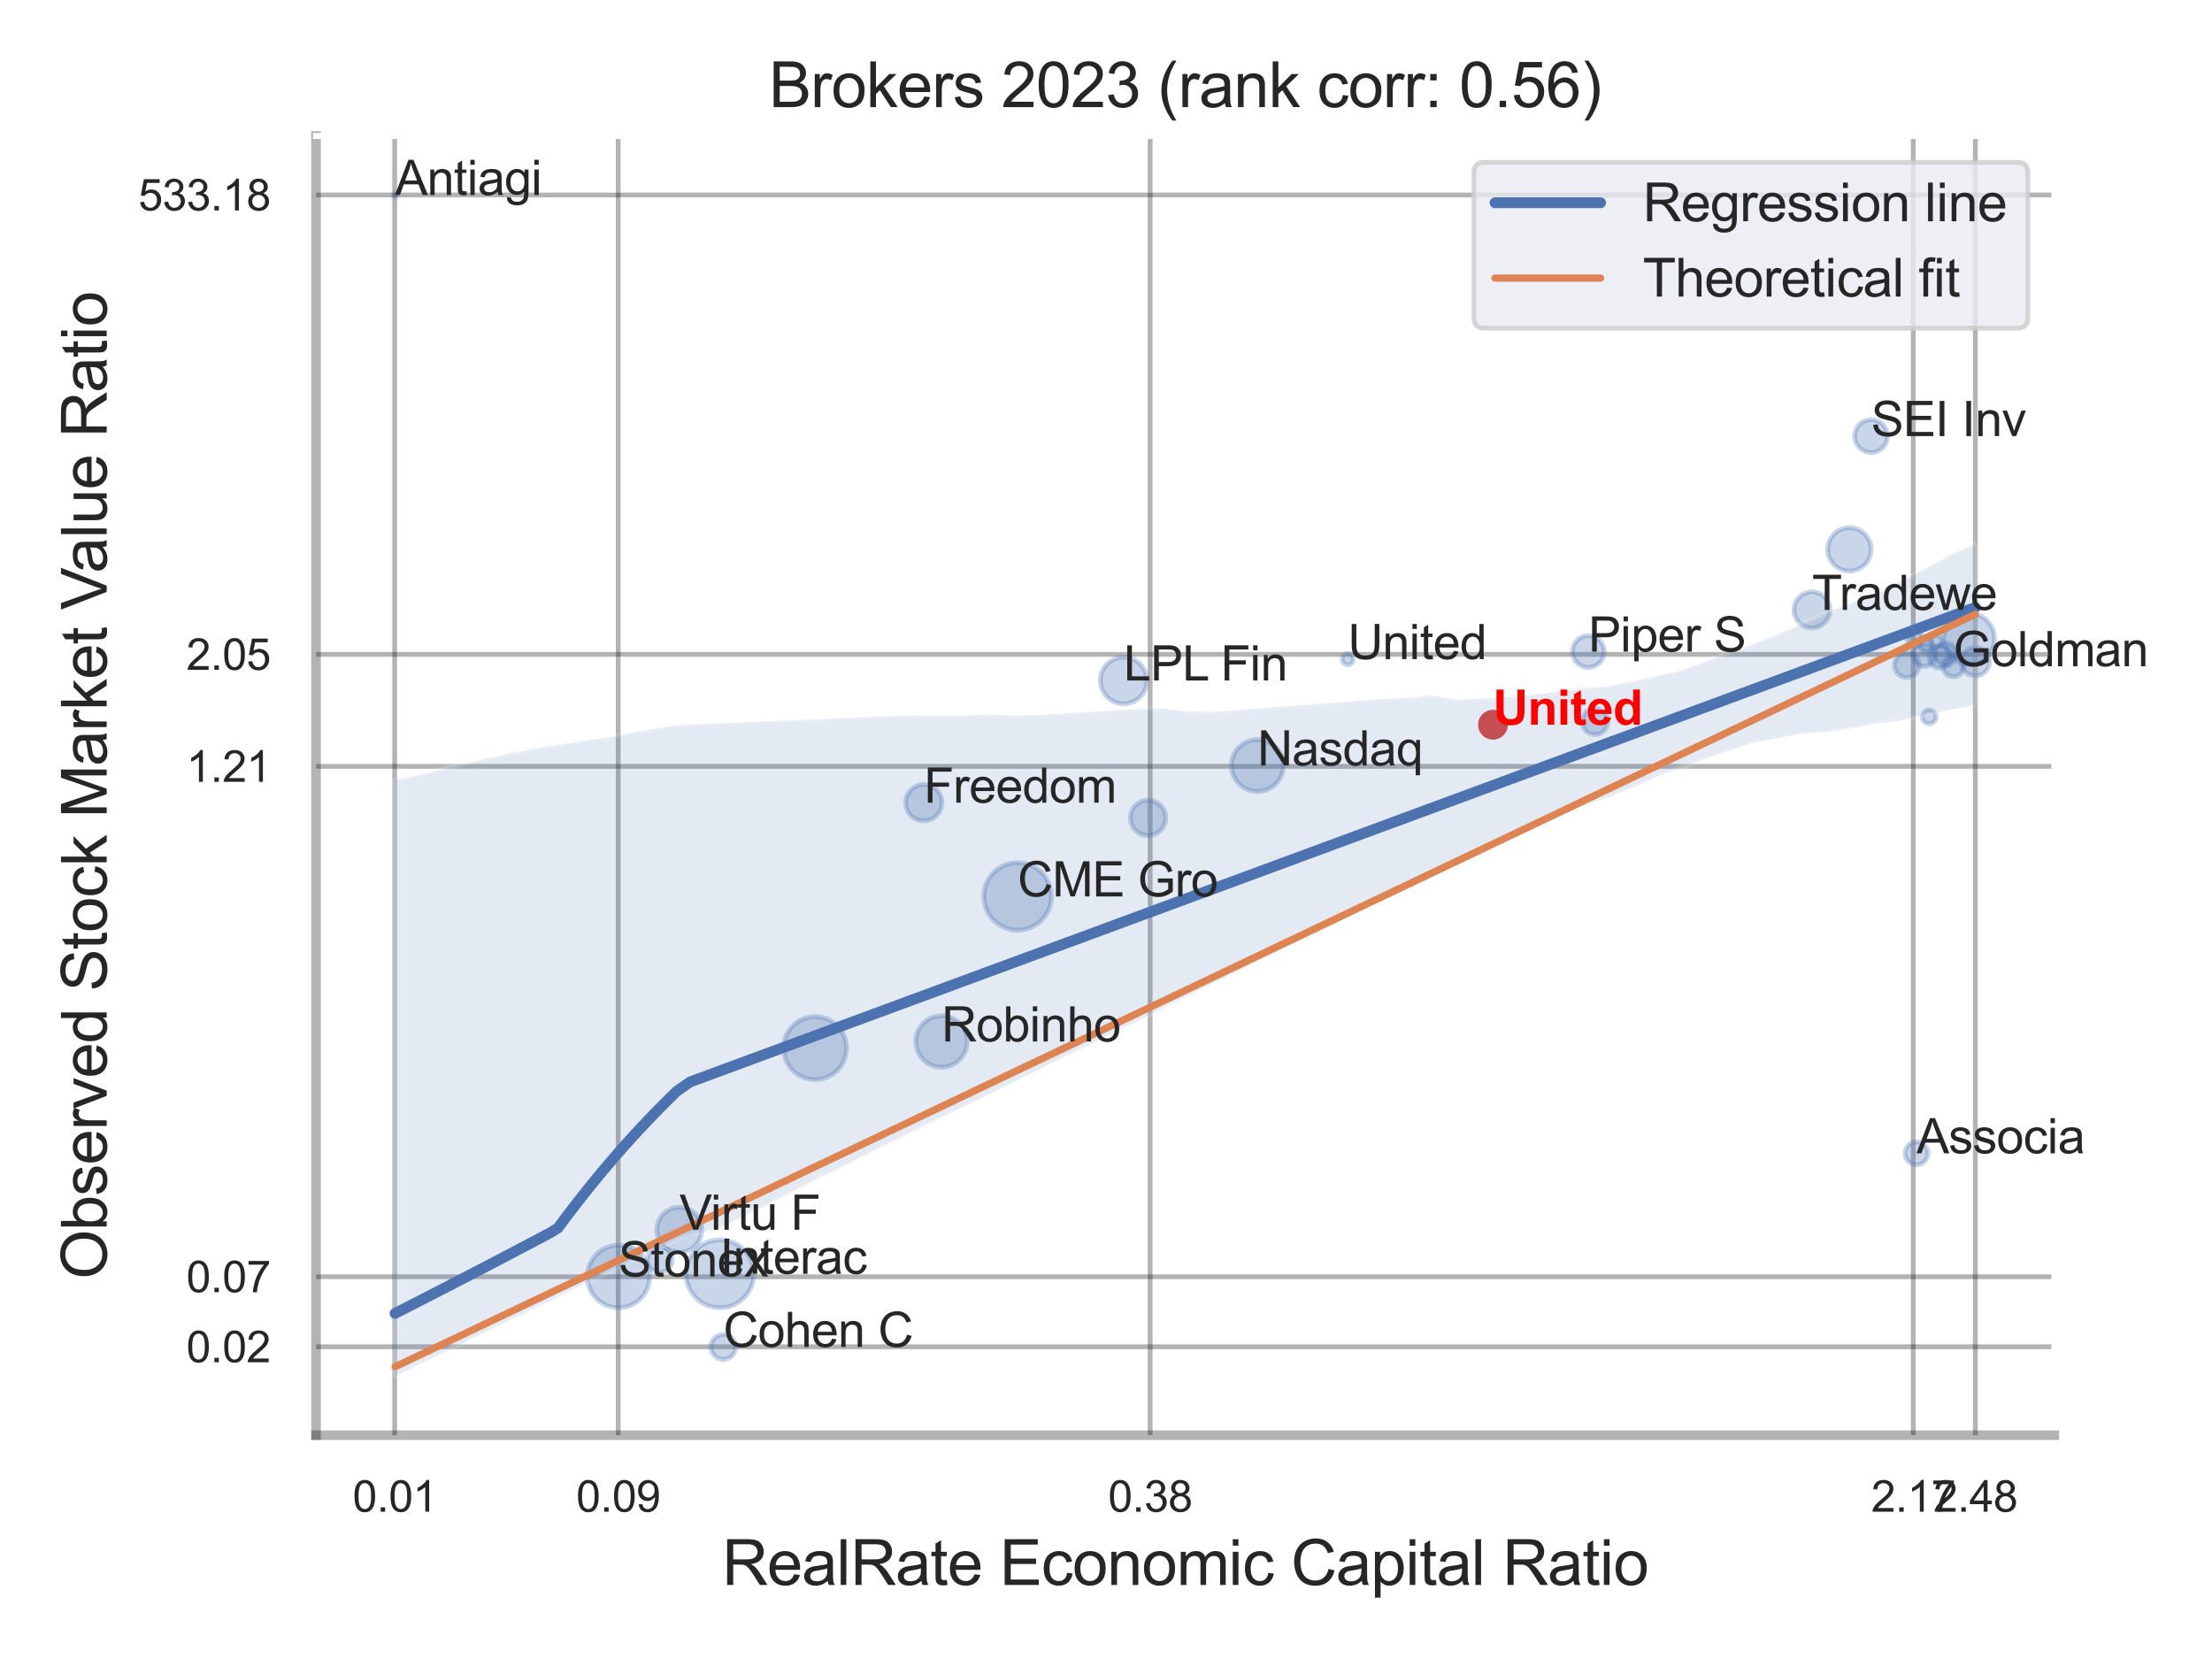 <?xml version="1.0" encoding="utf-8" standalone="no"?>
<!DOCTYPE svg PUBLIC "-//W3C//DTD SVG 1.1//EN"
  "http://www.w3.org/Graphics/SVG/1.1/DTD/svg11.dtd">
<svg xmlns:xlink="http://www.w3.org/1999/xlink" width="460.8pt" height="345.6pt" viewBox="0 0 460.8 345.6" xmlns="http://www.w3.org/2000/svg" version="1.1">
 <defs>
  <style type="text/css">*{stroke-linejoin: round; stroke-linecap: butt}</style>
 </defs>
 <g id="figure_1">
  <g id="patch_1">
   <path d="M 0 345.6 
L 460.8 345.6 
L 460.8 0 
L 0 0 
z
" style="fill: #ffffff"/>
  </g>
  <g id="axes_1">
   <g id="patch_2">
    <path d="M 65.835 298.98 
L 427.949 298.98 
L 427.949 28.32 
L 65.835 28.32 
z
" style="fill: #ffffff"/>
   </g>
   <g id="matplotlib.axis_1">
    <g id="xtick_1">
     <g id="line2d_1">
      <path d="M 82.219 298.98 
L 82.219 28.32 
" clip-path="url(#pca20c0bb90)" style="fill: none; stroke: #000000; stroke-opacity: 0.3; stroke-linecap: round"/>
     </g>
     <g id="text_1">
      <!-- 0.01 -->
      <g style="fill: #262626" transform="translate(73.462 314.922) scale(0.09 -0.09)">
       <defs>
        <path id="ArialMT-30" d="M 266 2259 
Q 266 3072 433 3567 
Q 600 4063 929 4331 
Q 1259 4600 1759 4600 
Q 2128 4600 2406 4451 
Q 2684 4303 2865 4023 
Q 3047 3744 3150 3342 
Q 3253 2941 3253 2259 
Q 3253 1453 3087 958 
Q 2922 463 2592 192 
Q 2263 -78 1759 -78 
Q 1097 -78 719 397 
Q 266 969 266 2259 
z
M 844 2259 
Q 844 1131 1108 757 
Q 1372 384 1759 384 
Q 2147 384 2411 759 
Q 2675 1134 2675 2259 
Q 2675 3391 2411 3762 
Q 2147 4134 1753 4134 
Q 1366 4134 1134 3806 
Q 844 3388 844 2259 
z
" transform="scale(0.016)"/>
        <path id="ArialMT-2e" d="M 581 0 
L 581 641 
L 1222 641 
L 1222 0 
L 581 0 
z
" transform="scale(0.016)"/>
        <path id="ArialMT-31" d="M 2384 0 
L 1822 0 
L 1822 3584 
Q 1619 3391 1289 3197 
Q 959 3003 697 2906 
L 697 3450 
Q 1169 3672 1522 3987 
Q 1875 4303 2022 4600 
L 2384 4600 
L 2384 0 
z
" transform="scale(0.016)"/>
       </defs>
       <use xlink:href="#ArialMT-30"/>
       <use xlink:href="#ArialMT-2e" x="55.615"/>
       <use xlink:href="#ArialMT-30" x="83.398"/>
       <use xlink:href="#ArialMT-31" x="139.014"/>
      </g>
     </g>
    </g>
    <g id="xtick_2">
     <g id="line2d_2">
      <path d="M 128.781 298.98 
L 128.781 28.32 
" clip-path="url(#pca20c0bb90)" style="fill: none; stroke: #000000; stroke-opacity: 0.3; stroke-linecap: round"/>
     </g>
     <g id="text_2">
      <!-- 0.09 -->
      <g style="fill: #262626" transform="translate(120.023 314.922) scale(0.09 -0.09)">
       <defs>
        <path id="ArialMT-39" d="M 350 1059 
L 891 1109 
Q 959 728 1153 556 
Q 1347 384 1650 384 
Q 1909 384 2104 503 
Q 2300 622 2425 820 
Q 2550 1019 2634 1356 
Q 2719 1694 2719 2044 
Q 2719 2081 2716 2156 
Q 2547 1888 2255 1720 
Q 1963 1553 1622 1553 
Q 1053 1553 659 1965 
Q 266 2378 266 3053 
Q 266 3750 677 4175 
Q 1088 4600 1706 4600 
Q 2153 4600 2523 4359 
Q 2894 4119 3086 3673 
Q 3278 3228 3278 2384 
Q 3278 1506 3087 986 
Q 2897 466 2520 194 
Q 2144 -78 1638 -78 
Q 1100 -78 759 220 
Q 419 519 350 1059 
z
M 2653 3081 
Q 2653 3566 2395 3850 
Q 2138 4134 1775 4134 
Q 1400 4134 1122 3828 
Q 844 3522 844 3034 
Q 844 2597 1108 2323 
Q 1372 2050 1759 2050 
Q 2150 2050 2401 2323 
Q 2653 2597 2653 3081 
z
" transform="scale(0.016)"/>
       </defs>
       <use xlink:href="#ArialMT-30"/>
       <use xlink:href="#ArialMT-2e" x="55.615"/>
       <use xlink:href="#ArialMT-30" x="83.398"/>
       <use xlink:href="#ArialMT-39" x="139.014"/>
      </g>
     </g>
    </g>
    <g id="xtick_3">
     <g id="line2d_3">
      <path d="M 239.597 298.98 
L 239.597 28.32 
" clip-path="url(#pca20c0bb90)" style="fill: none; stroke: #000000; stroke-opacity: 0.3; stroke-linecap: round"/>
     </g>
     <g id="text_3">
      <!-- 0.38 -->
      <g style="fill: #262626" transform="translate(230.839 314.922) scale(0.09 -0.09)">
       <defs>
        <path id="ArialMT-33" d="M 269 1209 
L 831 1284 
Q 928 806 1161 595 
Q 1394 384 1728 384 
Q 2125 384 2398 659 
Q 2672 934 2672 1341 
Q 2672 1728 2419 1979 
Q 2166 2231 1775 2231 
Q 1616 2231 1378 2169 
L 1441 2663 
Q 1497 2656 1531 2656 
Q 1891 2656 2178 2843 
Q 2466 3031 2466 3422 
Q 2466 3731 2256 3934 
Q 2047 4138 1716 4138 
Q 1388 4138 1169 3931 
Q 950 3725 888 3313 
L 325 3413 
Q 428 3978 793 4289 
Q 1159 4600 1703 4600 
Q 2078 4600 2393 4439 
Q 2709 4278 2876 4000 
Q 3044 3722 3044 3409 
Q 3044 3113 2884 2869 
Q 2725 2625 2413 2481 
Q 2819 2388 3044 2092 
Q 3269 1797 3269 1353 
Q 3269 753 2831 336 
Q 2394 -81 1725 -81 
Q 1122 -81 723 278 
Q 325 638 269 1209 
z
" transform="scale(0.016)"/>
        <path id="ArialMT-38" d="M 1131 2484 
Q 781 2613 612 2850 
Q 444 3088 444 3419 
Q 444 3919 803 4259 
Q 1163 4600 1759 4600 
Q 2359 4600 2725 4251 
Q 3091 3903 3091 3403 
Q 3091 3084 2923 2848 
Q 2756 2613 2416 2484 
Q 2838 2347 3058 2040 
Q 3278 1734 3278 1309 
Q 3278 722 2862 322 
Q 2447 -78 1769 -78 
Q 1091 -78 675 323 
Q 259 725 259 1325 
Q 259 1772 486 2073 
Q 713 2375 1131 2484 
z
M 1019 3438 
Q 1019 3113 1228 2906 
Q 1438 2700 1772 2700 
Q 2097 2700 2305 2904 
Q 2513 3109 2513 3406 
Q 2513 3716 2298 3927 
Q 2084 4138 1766 4138 
Q 1444 4138 1231 3931 
Q 1019 3725 1019 3438 
z
M 838 1322 
Q 838 1081 952 856 
Q 1066 631 1291 507 
Q 1516 384 1775 384 
Q 2178 384 2440 643 
Q 2703 903 2703 1303 
Q 2703 1709 2433 1975 
Q 2163 2241 1756 2241 
Q 1359 2241 1098 1978 
Q 838 1716 838 1322 
z
" transform="scale(0.016)"/>
       </defs>
       <use xlink:href="#ArialMT-30"/>
       <use xlink:href="#ArialMT-2e" x="55.615"/>
       <use xlink:href="#ArialMT-33" x="83.398"/>
       <use xlink:href="#ArialMT-38" x="139.014"/>
      </g>
     </g>
    </g>
    <g id="xtick_4">
     <g id="line2d_4">
      <path d="M 398.564 298.98 
L 398.564 28.32 
" clip-path="url(#pca20c0bb90)" style="fill: none; stroke: #000000; stroke-opacity: 0.3; stroke-linecap: round"/>
     </g>
     <g id="text_4">
      <!-- 2.17 -->
      <g style="fill: #262626" transform="translate(389.806 314.922) scale(0.09 -0.09)">
       <defs>
        <path id="ArialMT-32" d="M 3222 541 
L 3222 0 
L 194 0 
Q 188 203 259 391 
Q 375 700 629 1000 
Q 884 1300 1366 1694 
Q 2113 2306 2375 2664 
Q 2638 3022 2638 3341 
Q 2638 3675 2398 3904 
Q 2159 4134 1775 4134 
Q 1369 4134 1125 3890 
Q 881 3647 878 3216 
L 300 3275 
Q 359 3922 746 4261 
Q 1134 4600 1788 4600 
Q 2447 4600 2831 4234 
Q 3216 3869 3216 3328 
Q 3216 3053 3103 2787 
Q 2991 2522 2730 2228 
Q 2469 1934 1863 1422 
Q 1356 997 1212 845 
Q 1069 694 975 541 
L 3222 541 
z
" transform="scale(0.016)"/>
        <path id="ArialMT-37" d="M 303 3981 
L 303 4522 
L 3269 4522 
L 3269 4084 
Q 2831 3619 2401 2847 
Q 1972 2075 1738 1259 
Q 1569 684 1522 0 
L 944 0 
Q 953 541 1156 1306 
Q 1359 2072 1739 2783 
Q 2119 3494 2547 3981 
L 303 3981 
z
" transform="scale(0.016)"/>
       </defs>
       <use xlink:href="#ArialMT-32"/>
       <use xlink:href="#ArialMT-2e" x="55.615"/>
       <use xlink:href="#ArialMT-31" x="83.398"/>
       <use xlink:href="#ArialMT-37" x="139.014"/>
      </g>
     </g>
    </g>
    <g id="xtick_5">
     <g id="line2d_5">
      <path d="M 411.503 298.98 
L 411.503 28.32 
" clip-path="url(#pca20c0bb90)" style="fill: none; stroke: #000000; stroke-opacity: 0.3; stroke-linecap: round"/>
     </g>
     <g id="text_5">
      <!-- 2.48 -->
      <g style="fill: #262626" transform="translate(402.745 314.922) scale(0.09 -0.09)">
       <defs>
        <path id="ArialMT-34" d="M 2069 0 
L 2069 1097 
L 81 1097 
L 81 1613 
L 2172 4581 
L 2631 4581 
L 2631 1613 
L 3250 1613 
L 3250 1097 
L 2631 1097 
L 2631 0 
L 2069 0 
z
M 2069 1613 
L 2069 3678 
L 634 1613 
L 2069 1613 
z
" transform="scale(0.016)"/>
       </defs>
       <use xlink:href="#ArialMT-32"/>
       <use xlink:href="#ArialMT-2e" x="55.615"/>
       <use xlink:href="#ArialMT-34" x="83.398"/>
       <use xlink:href="#ArialMT-38" x="139.014"/>
      </g>
     </g>
    </g>
    <g id="xtick_6"/>
    <g id="xtick_7"/>
    <g id="text_6">
     <!-- RealRate Economic Capital Ratio -->
     <g style="fill: #262626" transform="translate(150.434 330.174) scale(0.13 -0.13)">
      <defs>
       <path id="ArialMT-52" d="M 503 0 
L 503 4581 
L 2534 4581 
Q 3147 4581 3465 4457 
Q 3784 4334 3975 4021 
Q 4166 3709 4166 3331 
Q 4166 2844 3850 2509 
Q 3534 2175 2875 2084 
Q 3116 1969 3241 1856 
Q 3506 1613 3744 1247 
L 4541 0 
L 3778 0 
L 3172 953 
Q 2906 1366 2734 1584 
Q 2563 1803 2427 1890 
Q 2291 1978 2150 2013 
Q 2047 2034 1813 2034 
L 1109 2034 
L 1109 0 
L 503 0 
z
M 1109 2559 
L 2413 2559 
Q 2828 2559 3062 2645 
Q 3297 2731 3419 2920 
Q 3541 3109 3541 3331 
Q 3541 3656 3305 3865 
Q 3069 4075 2559 4075 
L 1109 4075 
L 1109 2559 
z
" transform="scale(0.016)"/>
       <path id="ArialMT-65" d="M 2694 1069 
L 3275 997 
Q 3138 488 2766 206 
Q 2394 -75 1816 -75 
Q 1088 -75 661 373 
Q 234 822 234 1631 
Q 234 2469 665 2931 
Q 1097 3394 1784 3394 
Q 2450 3394 2872 2941 
Q 3294 2488 3294 1666 
Q 3294 1616 3291 1516 
L 816 1516 
Q 847 969 1125 678 
Q 1403 388 1819 388 
Q 2128 388 2347 550 
Q 2566 713 2694 1069 
z
M 847 1978 
L 2700 1978 
Q 2663 2397 2488 2606 
Q 2219 2931 1791 2931 
Q 1403 2931 1139 2672 
Q 875 2413 847 1978 
z
" transform="scale(0.016)"/>
       <path id="ArialMT-61" d="M 2588 409 
Q 2275 144 1986 34 
Q 1697 -75 1366 -75 
Q 819 -75 525 192 
Q 231 459 231 875 
Q 231 1119 342 1320 
Q 453 1522 633 1644 
Q 813 1766 1038 1828 
Q 1203 1872 1538 1913 
Q 2219 1994 2541 2106 
Q 2544 2222 2544 2253 
Q 2544 2597 2384 2738 
Q 2169 2928 1744 2928 
Q 1347 2928 1158 2789 
Q 969 2650 878 2297 
L 328 2372 
Q 403 2725 575 2942 
Q 747 3159 1072 3276 
Q 1397 3394 1825 3394 
Q 2250 3394 2515 3294 
Q 2781 3194 2906 3042 
Q 3031 2891 3081 2659 
Q 3109 2516 3109 2141 
L 3109 1391 
Q 3109 606 3145 398 
Q 3181 191 3288 0 
L 2700 0 
Q 2613 175 2588 409 
z
M 2541 1666 
Q 2234 1541 1622 1453 
Q 1275 1403 1131 1340 
Q 988 1278 909 1158 
Q 831 1038 831 891 
Q 831 666 1001 516 
Q 1172 366 1500 366 
Q 1825 366 2078 508 
Q 2331 650 2450 897 
Q 2541 1088 2541 1459 
L 2541 1666 
z
" transform="scale(0.016)"/>
       <path id="ArialMT-6c" d="M 409 0 
L 409 4581 
L 972 4581 
L 972 0 
L 409 0 
z
" transform="scale(0.016)"/>
       <path id="ArialMT-74" d="M 1650 503 
L 1731 6 
Q 1494 -44 1306 -44 
Q 1000 -44 831 53 
Q 663 150 594 308 
Q 525 466 525 972 
L 525 2881 
L 113 2881 
L 113 3319 
L 525 3319 
L 525 4141 
L 1084 4478 
L 1084 3319 
L 1650 3319 
L 1650 2881 
L 1084 2881 
L 1084 941 
Q 1084 700 1114 631 
Q 1144 563 1211 522 
Q 1278 481 1403 481 
Q 1497 481 1650 503 
z
" transform="scale(0.016)"/>
       <path id="ArialMT-20" transform="scale(0.016)"/>
       <path id="ArialMT-45" d="M 506 0 
L 506 4581 
L 3819 4581 
L 3819 4041 
L 1113 4041 
L 1113 2638 
L 3647 2638 
L 3647 2100 
L 1113 2100 
L 1113 541 
L 3925 541 
L 3925 0 
L 506 0 
z
" transform="scale(0.016)"/>
       <path id="ArialMT-63" d="M 2588 1216 
L 3141 1144 
Q 3050 572 2676 248 
Q 2303 -75 1759 -75 
Q 1078 -75 664 370 
Q 250 816 250 1647 
Q 250 2184 428 2587 
Q 606 2991 970 3192 
Q 1334 3394 1763 3394 
Q 2303 3394 2647 3120 
Q 2991 2847 3088 2344 
L 2541 2259 
Q 2463 2594 2264 2762 
Q 2066 2931 1784 2931 
Q 1359 2931 1093 2626 
Q 828 2322 828 1663 
Q 828 994 1084 691 
Q 1341 388 1753 388 
Q 2084 388 2306 591 
Q 2528 794 2588 1216 
z
" transform="scale(0.016)"/>
       <path id="ArialMT-6f" d="M 213 1659 
Q 213 2581 725 3025 
Q 1153 3394 1769 3394 
Q 2453 3394 2887 2945 
Q 3322 2497 3322 1706 
Q 3322 1066 3130 698 
Q 2938 331 2570 128 
Q 2203 -75 1769 -75 
Q 1072 -75 642 372 
Q 213 819 213 1659 
z
M 791 1659 
Q 791 1022 1069 705 
Q 1347 388 1769 388 
Q 2188 388 2466 706 
Q 2744 1025 2744 1678 
Q 2744 2294 2464 2611 
Q 2184 2928 1769 2928 
Q 1347 2928 1069 2612 
Q 791 2297 791 1659 
z
" transform="scale(0.016)"/>
       <path id="ArialMT-6e" d="M 422 0 
L 422 3319 
L 928 3319 
L 928 2847 
Q 1294 3394 1984 3394 
Q 2284 3394 2536 3286 
Q 2788 3178 2913 3003 
Q 3038 2828 3088 2588 
Q 3119 2431 3119 2041 
L 3119 0 
L 2556 0 
L 2556 2019 
Q 2556 2363 2490 2533 
Q 2425 2703 2258 2804 
Q 2091 2906 1866 2906 
Q 1506 2906 1245 2678 
Q 984 2450 984 1813 
L 984 0 
L 422 0 
z
" transform="scale(0.016)"/>
       <path id="ArialMT-6d" d="M 422 0 
L 422 3319 
L 925 3319 
L 925 2853 
Q 1081 3097 1340 3245 
Q 1600 3394 1931 3394 
Q 2300 3394 2536 3241 
Q 2772 3088 2869 2813 
Q 3263 3394 3894 3394 
Q 4388 3394 4653 3120 
Q 4919 2847 4919 2278 
L 4919 0 
L 4359 0 
L 4359 2091 
Q 4359 2428 4304 2576 
Q 4250 2725 4106 2815 
Q 3963 2906 3769 2906 
Q 3419 2906 3187 2673 
Q 2956 2441 2956 1928 
L 2956 0 
L 2394 0 
L 2394 2156 
Q 2394 2531 2256 2718 
Q 2119 2906 1806 2906 
Q 1569 2906 1367 2781 
Q 1166 2656 1075 2415 
Q 984 2175 984 1722 
L 984 0 
L 422 0 
z
" transform="scale(0.016)"/>
       <path id="ArialMT-69" d="M 425 3934 
L 425 4581 
L 988 4581 
L 988 3934 
L 425 3934 
z
M 425 0 
L 425 3319 
L 988 3319 
L 988 0 
L 425 0 
z
" transform="scale(0.016)"/>
       <path id="ArialMT-43" d="M 3763 1606 
L 4369 1453 
Q 4178 706 3683 314 
Q 3188 -78 2472 -78 
Q 1731 -78 1267 223 
Q 803 525 561 1097 
Q 319 1669 319 2325 
Q 319 3041 592 3573 
Q 866 4106 1370 4382 
Q 1875 4659 2481 4659 
Q 3169 4659 3637 4309 
Q 4106 3959 4291 3325 
L 3694 3184 
Q 3534 3684 3231 3912 
Q 2928 4141 2469 4141 
Q 1941 4141 1586 3887 
Q 1231 3634 1087 3207 
Q 944 2781 944 2328 
Q 944 1744 1114 1308 
Q 1284 872 1643 656 
Q 2003 441 2422 441 
Q 2931 441 3284 734 
Q 3638 1028 3763 1606 
z
" transform="scale(0.016)"/>
       <path id="ArialMT-70" d="M 422 -1272 
L 422 3319 
L 934 3319 
L 934 2888 
Q 1116 3141 1344 3267 
Q 1572 3394 1897 3394 
Q 2322 3394 2647 3175 
Q 2972 2956 3137 2557 
Q 3303 2159 3303 1684 
Q 3303 1175 3120 767 
Q 2938 359 2589 142 
Q 2241 -75 1856 -75 
Q 1575 -75 1351 44 
Q 1128 163 984 344 
L 984 -1272 
L 422 -1272 
z
M 931 1641 
Q 931 1000 1190 694 
Q 1450 388 1819 388 
Q 2194 388 2461 705 
Q 2728 1022 2728 1688 
Q 2728 2322 2467 2637 
Q 2206 2953 1844 2953 
Q 1484 2953 1207 2617 
Q 931 2281 931 1641 
z
" transform="scale(0.016)"/>
      </defs>
      <use xlink:href="#ArialMT-52"/>
      <use xlink:href="#ArialMT-65" x="72.217"/>
      <use xlink:href="#ArialMT-61" x="127.832"/>
      <use xlink:href="#ArialMT-6c" x="183.447"/>
      <use xlink:href="#ArialMT-52" x="205.664"/>
      <use xlink:href="#ArialMT-61" x="277.881"/>
      <use xlink:href="#ArialMT-74" x="333.496"/>
      <use xlink:href="#ArialMT-65" x="361.279"/>
      <use xlink:href="#ArialMT-20" x="416.895"/>
      <use xlink:href="#ArialMT-45" x="444.678"/>
      <use xlink:href="#ArialMT-63" x="511.377"/>
      <use xlink:href="#ArialMT-6f" x="561.377"/>
      <use xlink:href="#ArialMT-6e" x="616.992"/>
      <use xlink:href="#ArialMT-6f" x="672.607"/>
      <use xlink:href="#ArialMT-6d" x="728.223"/>
      <use xlink:href="#ArialMT-69" x="811.523"/>
      <use xlink:href="#ArialMT-63" x="833.74"/>
      <use xlink:href="#ArialMT-20" x="883.74"/>
      <use xlink:href="#ArialMT-43" x="911.523"/>
      <use xlink:href="#ArialMT-61" x="983.74"/>
      <use xlink:href="#ArialMT-70" x="1039.355"/>
      <use xlink:href="#ArialMT-69" x="1094.971"/>
      <use xlink:href="#ArialMT-74" x="1117.188"/>
      <use xlink:href="#ArialMT-61" x="1144.971"/>
      <use xlink:href="#ArialMT-6c" x="1200.586"/>
      <use xlink:href="#ArialMT-20" x="1222.803"/>
      <use xlink:href="#ArialMT-52" x="1250.586"/>
      <use xlink:href="#ArialMT-61" x="1322.803"/>
      <use xlink:href="#ArialMT-74" x="1378.418"/>
      <use xlink:href="#ArialMT-69" x="1406.201"/>
      <use xlink:href="#ArialMT-6f" x="1428.418"/>
     </g>
    </g>
   </g>
   <g id="matplotlib.axis_2">
    <g id="ytick_1">
     <g id="line2d_6">
      <path d="M 65.835 280.558 
L 427.949 280.558 
" clip-path="url(#pca20c0bb90)" style="fill: none; stroke: #000000; stroke-opacity: 0.3; stroke-linecap: round"/>
     </g>
     <g id="text_7">
      <!-- 0.02 -->
      <g style="fill: #262626" transform="translate(38.82 283.779) scale(0.09 -0.09)">
       <use xlink:href="#ArialMT-30"/>
       <use xlink:href="#ArialMT-2e" x="55.615"/>
       <use xlink:href="#ArialMT-30" x="83.398"/>
       <use xlink:href="#ArialMT-32" x="139.014"/>
      </g>
     </g>
    </g>
    <g id="ytick_2">
     <g id="line2d_7">
      <path d="M 65.835 265.969 
L 427.949 265.969 
" clip-path="url(#pca20c0bb90)" style="fill: none; stroke: #000000; stroke-opacity: 0.3; stroke-linecap: round"/>
     </g>
     <g id="text_8">
      <!-- 0.07 -->
      <g style="fill: #262626" transform="translate(38.82 269.19) scale(0.09 -0.09)">
       <use xlink:href="#ArialMT-30"/>
       <use xlink:href="#ArialMT-2e" x="55.615"/>
       <use xlink:href="#ArialMT-30" x="83.398"/>
       <use xlink:href="#ArialMT-37" x="139.014"/>
      </g>
     </g>
    </g>
    <g id="ytick_3">
     <g id="line2d_8">
      <path d="M 65.835 159.644 
L 427.949 159.644 
" clip-path="url(#pca20c0bb90)" style="fill: none; stroke: #000000; stroke-opacity: 0.3; stroke-linecap: round"/>
     </g>
     <g id="text_9">
      <!-- 1.21 -->
      <g style="fill: #262626" transform="translate(38.82 162.865) scale(0.09 -0.09)">
       <use xlink:href="#ArialMT-31"/>
       <use xlink:href="#ArialMT-2e" x="55.615"/>
       <use xlink:href="#ArialMT-32" x="83.398"/>
       <use xlink:href="#ArialMT-31" x="139.014"/>
      </g>
     </g>
    </g>
    <g id="ytick_4">
     <g id="line2d_9">
      <path d="M 65.835 136.318 
L 427.949 136.318 
" clip-path="url(#pca20c0bb90)" style="fill: none; stroke: #000000; stroke-opacity: 0.3; stroke-linecap: round"/>
     </g>
     <g id="text_10">
      <!-- 2.05 -->
      <g style="fill: #262626" transform="translate(38.82 139.539) scale(0.09 -0.09)">
       <defs>
        <path id="ArialMT-35" d="M 266 1200 
L 856 1250 
Q 922 819 1161 601 
Q 1400 384 1738 384 
Q 2144 384 2425 690 
Q 2706 997 2706 1503 
Q 2706 1984 2436 2262 
Q 2166 2541 1728 2541 
Q 1456 2541 1237 2417 
Q 1019 2294 894 2097 
L 366 2166 
L 809 4519 
L 3088 4519 
L 3088 3981 
L 1259 3981 
L 1013 2750 
Q 1425 3038 1878 3038 
Q 2478 3038 2890 2622 
Q 3303 2206 3303 1553 
Q 3303 931 2941 478 
Q 2500 -78 1738 -78 
Q 1113 -78 717 272 
Q 322 622 266 1200 
z
" transform="scale(0.016)"/>
       </defs>
       <use xlink:href="#ArialMT-32"/>
       <use xlink:href="#ArialMT-2e" x="55.615"/>
       <use xlink:href="#ArialMT-30" x="83.398"/>
       <use xlink:href="#ArialMT-35" x="139.014"/>
      </g>
     </g>
    </g>
    <g id="ytick_5">
     <g id="line2d_10">
      <path d="M 65.835 40.617 
L 427.949 40.617 
" clip-path="url(#pca20c0bb90)" style="fill: none; stroke: #000000; stroke-opacity: 0.3; stroke-linecap: round"/>
     </g>
     <g id="text_11">
      <!-- 533.18 -->
      <g style="fill: #262626" transform="translate(28.81 43.838) scale(0.09 -0.09)">
       <use xlink:href="#ArialMT-35"/>
       <use xlink:href="#ArialMT-33" x="55.615"/>
       <use xlink:href="#ArialMT-33" x="111.23"/>
       <use xlink:href="#ArialMT-2e" x="166.846"/>
       <use xlink:href="#ArialMT-31" x="194.629"/>
       <use xlink:href="#ArialMT-38" x="250.244"/>
      </g>
     </g>
    </g>
    <g id="ytick_6"/>
    <g id="ytick_7"/>
    <g id="ytick_8"/>
    <g id="text_12">
     <!-- Observed Stock Market Value Ratio -->
     <g style="fill: #262626" transform="translate(22.227 266.489) rotate(-90) scale(0.13 -0.13)">
      <defs>
       <path id="ArialMT-4f" d="M 309 2231 
Q 309 3372 921 4017 
Q 1534 4663 2503 4663 
Q 3138 4663 3647 4359 
Q 4156 4056 4423 3514 
Q 4691 2972 4691 2284 
Q 4691 1588 4409 1038 
Q 4128 488 3612 205 
Q 3097 -78 2500 -78 
Q 1853 -78 1343 234 
Q 834 547 571 1087 
Q 309 1628 309 2231 
z
M 934 2222 
Q 934 1394 1379 917 
Q 1825 441 2497 441 
Q 3181 441 3623 922 
Q 4066 1403 4066 2288 
Q 4066 2847 3877 3264 
Q 3688 3681 3323 3911 
Q 2959 4141 2506 4141 
Q 1863 4141 1398 3698 
Q 934 3256 934 2222 
z
" transform="scale(0.016)"/>
       <path id="ArialMT-62" d="M 941 0 
L 419 0 
L 419 4581 
L 981 4581 
L 981 2947 
Q 1338 3394 1891 3394 
Q 2197 3394 2470 3270 
Q 2744 3147 2920 2923 
Q 3097 2700 3197 2384 
Q 3297 2069 3297 1709 
Q 3297 856 2875 390 
Q 2453 -75 1863 -75 
Q 1275 -75 941 416 
L 941 0 
z
M 934 1684 
Q 934 1088 1097 822 
Q 1363 388 1816 388 
Q 2184 388 2453 708 
Q 2722 1028 2722 1663 
Q 2722 2313 2464 2622 
Q 2206 2931 1841 2931 
Q 1472 2931 1203 2611 
Q 934 2291 934 1684 
z
" transform="scale(0.016)"/>
       <path id="ArialMT-73" d="M 197 991 
L 753 1078 
Q 800 744 1014 566 
Q 1228 388 1613 388 
Q 2000 388 2187 545 
Q 2375 703 2375 916 
Q 2375 1106 2209 1216 
Q 2094 1291 1634 1406 
Q 1016 1563 777 1677 
Q 538 1791 414 1992 
Q 291 2194 291 2438 
Q 291 2659 392 2848 
Q 494 3038 669 3163 
Q 800 3259 1026 3326 
Q 1253 3394 1513 3394 
Q 1903 3394 2198 3281 
Q 2494 3169 2634 2976 
Q 2775 2784 2828 2463 
L 2278 2388 
Q 2241 2644 2061 2787 
Q 1881 2931 1553 2931 
Q 1166 2931 1000 2803 
Q 834 2675 834 2503 
Q 834 2394 903 2306 
Q 972 2216 1119 2156 
Q 1203 2125 1616 2013 
Q 2213 1853 2448 1751 
Q 2684 1650 2818 1456 
Q 2953 1263 2953 975 
Q 2953 694 2789 445 
Q 2625 197 2315 61 
Q 2006 -75 1616 -75 
Q 969 -75 630 194 
Q 291 463 197 991 
z
" transform="scale(0.016)"/>
       <path id="ArialMT-72" d="M 416 0 
L 416 3319 
L 922 3319 
L 922 2816 
Q 1116 3169 1280 3281 
Q 1444 3394 1641 3394 
Q 1925 3394 2219 3213 
L 2025 2691 
Q 1819 2813 1613 2813 
Q 1428 2813 1281 2702 
Q 1134 2591 1072 2394 
Q 978 2094 978 1738 
L 978 0 
L 416 0 
z
" transform="scale(0.016)"/>
       <path id="ArialMT-76" d="M 1344 0 
L 81 3319 
L 675 3319 
L 1388 1331 
Q 1503 1009 1600 663 
Q 1675 925 1809 1294 
L 2547 3319 
L 3125 3319 
L 1869 0 
L 1344 0 
z
" transform="scale(0.016)"/>
       <path id="ArialMT-64" d="M 2575 0 
L 2575 419 
Q 2259 -75 1647 -75 
Q 1250 -75 917 144 
Q 584 363 401 755 
Q 219 1147 219 1656 
Q 219 2153 384 2558 
Q 550 2963 881 3178 
Q 1213 3394 1622 3394 
Q 1922 3394 2156 3267 
Q 2391 3141 2538 2938 
L 2538 4581 
L 3097 4581 
L 3097 0 
L 2575 0 
z
M 797 1656 
Q 797 1019 1065 703 
Q 1334 388 1700 388 
Q 2069 388 2326 689 
Q 2584 991 2584 1609 
Q 2584 2291 2321 2609 
Q 2059 2928 1675 2928 
Q 1300 2928 1048 2622 
Q 797 2316 797 1656 
z
" transform="scale(0.016)"/>
       <path id="ArialMT-53" d="M 288 1472 
L 859 1522 
Q 900 1178 1048 958 
Q 1197 738 1509 602 
Q 1822 466 2213 466 
Q 2559 466 2825 569 
Q 3091 672 3220 851 
Q 3350 1031 3350 1244 
Q 3350 1459 3225 1620 
Q 3100 1781 2813 1891 
Q 2628 1963 1997 2114 
Q 1366 2266 1113 2400 
Q 784 2572 623 2826 
Q 463 3081 463 3397 
Q 463 3744 659 4045 
Q 856 4347 1234 4503 
Q 1613 4659 2075 4659 
Q 2584 4659 2973 4495 
Q 3363 4331 3572 4012 
Q 3781 3694 3797 3291 
L 3216 3247 
Q 3169 3681 2898 3903 
Q 2628 4125 2100 4125 
Q 1550 4125 1298 3923 
Q 1047 3722 1047 3438 
Q 1047 3191 1225 3031 
Q 1400 2872 2139 2705 
Q 2878 2538 3153 2413 
Q 3553 2228 3743 1945 
Q 3934 1663 3934 1294 
Q 3934 928 3725 604 
Q 3516 281 3123 101 
Q 2731 -78 2241 -78 
Q 1619 -78 1198 103 
Q 778 284 539 648 
Q 300 1013 288 1472 
z
" transform="scale(0.016)"/>
       <path id="ArialMT-6b" d="M 425 0 
L 425 4581 
L 988 4581 
L 988 1969 
L 2319 3319 
L 3047 3319 
L 1778 2088 
L 3175 0 
L 2481 0 
L 1384 1697 
L 988 1316 
L 988 0 
L 425 0 
z
" transform="scale(0.016)"/>
       <path id="ArialMT-4d" d="M 475 0 
L 475 4581 
L 1388 4581 
L 2472 1338 
Q 2622 884 2691 659 
Q 2769 909 2934 1394 
L 4031 4581 
L 4847 4581 
L 4847 0 
L 4263 0 
L 4263 3834 
L 2931 0 
L 2384 0 
L 1059 3900 
L 1059 0 
L 475 0 
z
" transform="scale(0.016)"/>
       <path id="ArialMT-56" d="M 1803 0 
L 28 4581 
L 684 4581 
L 1875 1253 
Q 2019 853 2116 503 
Q 2222 878 2363 1253 
L 3600 4581 
L 4219 4581 
L 2425 0 
L 1803 0 
z
" transform="scale(0.016)"/>
       <path id="ArialMT-75" d="M 2597 0 
L 2597 488 
Q 2209 -75 1544 -75 
Q 1250 -75 995 37 
Q 741 150 617 320 
Q 494 491 444 738 
Q 409 903 409 1263 
L 409 3319 
L 972 3319 
L 972 1478 
Q 972 1038 1006 884 
Q 1059 663 1231 536 
Q 1403 409 1656 409 
Q 1909 409 2131 539 
Q 2353 669 2445 892 
Q 2538 1116 2538 1541 
L 2538 3319 
L 3100 3319 
L 3100 0 
L 2597 0 
z
" transform="scale(0.016)"/>
      </defs>
      <use xlink:href="#ArialMT-4f"/>
      <use xlink:href="#ArialMT-62" x="77.783"/>
      <use xlink:href="#ArialMT-73" x="133.398"/>
      <use xlink:href="#ArialMT-65" x="183.398"/>
      <use xlink:href="#ArialMT-72" x="239.014"/>
      <use xlink:href="#ArialMT-76" x="272.314"/>
      <use xlink:href="#ArialMT-65" x="322.314"/>
      <use xlink:href="#ArialMT-64" x="377.93"/>
      <use xlink:href="#ArialMT-20" x="433.545"/>
      <use xlink:href="#ArialMT-53" x="461.328"/>
      <use xlink:href="#ArialMT-74" x="528.027"/>
      <use xlink:href="#ArialMT-6f" x="555.811"/>
      <use xlink:href="#ArialMT-63" x="611.426"/>
      <use xlink:href="#ArialMT-6b" x="661.426"/>
      <use xlink:href="#ArialMT-20" x="711.426"/>
      <use xlink:href="#ArialMT-4d" x="739.209"/>
      <use xlink:href="#ArialMT-61" x="822.51"/>
      <use xlink:href="#ArialMT-72" x="878.125"/>
      <use xlink:href="#ArialMT-6b" x="911.426"/>
      <use xlink:href="#ArialMT-65" x="961.426"/>
      <use xlink:href="#ArialMT-74" x="1017.041"/>
      <use xlink:href="#ArialMT-20" x="1044.824"/>
      <use xlink:href="#ArialMT-56" x="1072.607"/>
      <use xlink:href="#ArialMT-61" x="1131.932"/>
      <use xlink:href="#ArialMT-6c" x="1187.547"/>
      <use xlink:href="#ArialMT-75" x="1209.764"/>
      <use xlink:href="#ArialMT-65" x="1265.379"/>
      <use xlink:href="#ArialMT-20" x="1320.994"/>
      <use xlink:href="#ArialMT-52" x="1348.777"/>
      <use xlink:href="#ArialMT-61" x="1420.994"/>
      <use xlink:href="#ArialMT-74" x="1476.609"/>
      <use xlink:href="#ArialMT-69" x="1504.393"/>
      <use xlink:href="#ArialMT-6f" x="1526.609"/>
     </g>
    </g>
   </g>
   <g id="PathCollection_1">
    <path d="M 137.446 265.037 
C 138.135 265.037 138.797 264.763 139.284 264.276 
C 139.772 263.788 140.045 263.127 140.045 262.438 
C 140.045 261.748 139.772 261.087 139.284 260.599 
C 138.797 260.112 138.135 259.838 137.446 259.838 
C 136.756 259.838 136.095 260.112 135.607 260.599 
C 135.12 261.087 134.846 261.748 134.846 262.438 
C 134.846 263.127 135.12 263.788 135.607 264.276 
C 136.095 264.763 136.756 265.037 137.446 265.037 
z
" clip-path="url(#pca20c0bb90)" style="fill: #4c72b0; fill-opacity: 0.3; stroke: #4c72b0; stroke-opacity: 0.3"/>
    <path d="M 389.783 94.275 
C 390.692 94.275 391.564 93.914 392.207 93.271 
C 392.849 92.629 393.21 91.757 393.21 90.848 
C 393.21 89.939 392.849 89.067 392.207 88.425 
C 391.564 87.782 390.692 87.421 389.783 87.421 
C 388.875 87.421 388.003 87.782 387.36 88.425 
C 386.718 89.067 386.357 89.939 386.357 90.848 
C 386.357 91.757 386.718 92.629 387.36 93.271 
C 388.003 93.914 388.875 94.275 389.783 94.275 
z
" clip-path="url(#pca20c0bb90)" style="fill: #4c72b0; fill-opacity: 0.3; stroke: #4c72b0; stroke-opacity: 0.3"/>
    <path d="M 169.787 224.906 
C 171.527 224.906 173.196 224.214 174.427 222.984 
C 175.657 221.753 176.349 220.084 176.349 218.344 
C 176.349 216.604 175.657 214.935 174.427 213.705 
C 173.196 212.474 171.527 211.783 169.787 211.783 
C 168.047 211.783 166.378 212.474 165.148 213.705 
C 163.917 214.935 163.226 216.604 163.226 218.344 
C 163.226 220.084 163.917 221.753 165.148 222.984 
C 166.378 224.214 168.047 224.906 169.787 224.906 
z
" clip-path="url(#pca20c0bb90)" style="fill: #4c72b0; fill-opacity: 0.3; stroke: #4c72b0; stroke-opacity: 0.3"/>
    <path d="M 332.265 153.024 
C 332.984 153.024 333.673 152.738 334.181 152.23 
C 334.69 151.722 334.975 151.033 334.975 150.314 
C 334.975 149.595 334.69 148.906 334.181 148.398 
C 333.673 147.89 332.984 147.604 332.265 147.604 
C 331.547 147.604 330.857 147.89 330.349 148.398 
C 329.841 148.906 329.555 149.595 329.555 150.314 
C 329.555 151.033 329.841 151.722 330.349 152.23 
C 330.857 152.738 331.547 153.024 332.265 153.024 
z
" clip-path="url(#pca20c0bb90)" style="fill: #4c72b0; fill-opacity: 0.3; stroke: #4c72b0; stroke-opacity: 0.3"/>
    <path d="M 128.849 272.424 
C 130.575 272.424 132.231 271.738 133.451 270.518 
C 134.672 269.297 135.357 267.642 135.357 265.915 
C 135.357 264.189 134.672 262.534 133.451 261.313 
C 132.231 260.092 130.575 259.407 128.849 259.407 
C 127.123 259.407 125.467 260.092 124.246 261.313 
C 123.026 262.534 122.34 264.189 122.34 265.915 
C 122.34 267.642 123.026 269.297 124.246 270.518 
C 125.467 271.738 127.123 272.424 128.849 272.424 
z
" clip-path="url(#pca20c0bb90)" style="fill: #4c72b0; fill-opacity: 0.3; stroke: #4c72b0; stroke-opacity: 0.3"/>
    <path d="M 192.449 170.998 
C 193.452 170.998 194.413 170.6 195.122 169.891 
C 195.831 169.182 196.229 168.221 196.229 167.218 
C 196.229 166.216 195.831 165.254 195.122 164.545 
C 194.413 163.837 193.452 163.438 192.449 163.438 
C 191.447 163.438 190.485 163.837 189.777 164.545 
C 189.068 165.254 188.669 166.216 188.669 167.218 
C 188.669 168.221 189.068 169.182 189.777 169.891 
C 190.485 170.6 191.447 170.998 192.449 170.998 
z
" clip-path="url(#pca20c0bb90)" style="fill: #4c72b0; fill-opacity: 0.3; stroke: #4c72b0; stroke-opacity: 0.3"/>
    <path d="M 239.168 174.061 
C 240.145 174.061 241.082 173.673 241.772 172.983 
C 242.463 172.292 242.851 171.355 242.851 170.378 
C 242.851 169.401 242.463 168.464 241.772 167.774 
C 241.082 167.083 240.145 166.695 239.168 166.695 
C 238.191 166.695 237.254 167.083 236.564 167.774 
C 235.873 168.464 235.485 169.401 235.485 170.378 
C 235.485 171.355 235.873 172.292 236.564 172.983 
C 237.254 173.673 238.191 174.061 239.168 174.061 
z
" clip-path="url(#pca20c0bb90)" style="fill: #4c72b0; fill-opacity: 0.3; stroke: #4c72b0; stroke-opacity: 0.3"/>
    <path d="M 385.263 118.963 
C 386.461 118.963 387.61 118.487 388.457 117.64 
C 389.304 116.793 389.78 115.644 389.78 114.446 
C 389.78 113.249 389.304 112.1 388.457 111.253 
C 387.61 110.406 386.461 109.93 385.263 109.93 
C 384.065 109.93 382.916 110.406 382.069 111.253 
C 381.222 112.1 380.746 113.249 380.746 114.446 
C 380.746 115.644 381.222 116.793 382.069 117.64 
C 382.916 118.487 384.065 118.963 385.263 118.963 
z
" clip-path="url(#pca20c0bb90)" style="fill: #4c72b0; fill-opacity: 0.3; stroke: #4c72b0; stroke-opacity: 0.3"/>
    <path d="M 261.946 164.878 
C 263.38 164.878 264.757 164.308 265.771 163.293 
C 266.786 162.279 267.356 160.902 267.356 159.467 
C 267.356 158.033 266.786 156.656 265.771 155.642 
C 264.757 154.627 263.38 154.057 261.946 154.057 
C 260.511 154.057 259.134 154.627 258.12 155.642 
C 257.105 156.656 256.535 158.033 256.535 159.467 
C 256.535 160.902 257.105 162.279 258.12 163.293 
C 259.134 164.308 260.511 164.878 261.946 164.878 
z
" clip-path="url(#pca20c0bb90)" style="fill: #4c72b0; fill-opacity: 0.3; stroke: #4c72b0; stroke-opacity: 0.3"/>
    <path d="M 211.986 193.779 
C 213.851 193.779 215.641 193.038 216.96 191.719 
C 218.28 190.399 219.021 188.61 219.021 186.744 
C 219.021 184.878 218.28 183.088 216.96 181.769 
C 215.641 180.45 213.851 179.708 211.986 179.708 
C 210.12 179.708 208.33 180.45 207.011 181.769 
C 205.691 183.088 204.95 184.878 204.95 186.744 
C 204.95 188.61 205.691 190.399 207.011 191.719 
C 208.33 193.038 210.12 193.779 211.986 193.779 
z
" clip-path="url(#pca20c0bb90)" style="fill: #4c72b0; fill-opacity: 0.3; stroke: #4c72b0; stroke-opacity: 0.3"/>
    <path d="M 410.201 138.345 
C 411.606 138.345 412.953 137.787 413.947 136.794 
C 414.94 135.8 415.498 134.453 415.498 133.048 
C 415.498 131.644 414.94 130.296 413.947 129.303 
C 412.953 128.31 411.606 127.752 410.201 127.752 
C 408.797 127.752 407.449 128.31 406.456 129.303 
C 405.463 130.296 404.905 131.644 404.905 133.048 
C 404.905 134.453 405.463 135.8 406.456 136.794 
C 407.449 137.787 408.797 138.345 410.201 138.345 
z
" clip-path="url(#pca20c0bb90)" style="fill: #4c72b0; fill-opacity: 0.3; stroke: #4c72b0; stroke-opacity: 0.3"/>
    <path d="M 330.877 139.055 
C 331.756 139.055 332.599 138.706 333.22 138.085 
C 333.842 137.463 334.191 136.621 334.191 135.742 
C 334.191 134.863 333.842 134.02 333.22 133.399 
C 332.599 132.777 331.756 132.428 330.877 132.428 
C 329.998 132.428 329.155 132.777 328.534 133.399 
C 327.913 134.02 327.563 134.863 327.563 135.742 
C 327.563 136.621 327.913 137.463 328.534 138.085 
C 329.155 138.706 329.998 139.055 330.877 139.055 
z
" clip-path="url(#pca20c0bb90)" style="fill: #4c72b0; fill-opacity: 0.3; stroke: #4c72b0; stroke-opacity: 0.3"/>
    <path d="M 150.672 283.194 
C 151.361 283.194 152.021 282.921 152.508 282.434 
C 152.995 281.947 153.268 281.287 153.268 280.598 
C 153.268 279.91 152.995 279.249 152.508 278.762 
C 152.021 278.276 151.361 278.002 150.672 278.002 
C 149.984 278.002 149.324 278.276 148.837 278.762 
C 148.35 279.249 148.076 279.91 148.076 280.598 
C 148.076 281.287 148.35 281.947 148.837 282.434 
C 149.324 282.921 149.984 283.194 150.672 283.194 
z
" clip-path="url(#pca20c0bb90)" style="fill: #4c72b0; fill-opacity: 0.3; stroke: #4c72b0; stroke-opacity: 0.3"/>
    <path d="M 397.222 141.126 
C 397.91 141.126 398.57 140.852 399.056 140.366 
C 399.543 139.879 399.816 139.219 399.816 138.531 
C 399.816 137.843 399.543 137.183 399.056 136.696 
C 398.57 136.209 397.91 135.936 397.222 135.936 
C 396.534 135.936 395.873 136.209 395.387 136.696 
C 394.9 137.183 394.627 137.843 394.627 138.531 
C 394.627 139.219 394.9 139.879 395.387 140.366 
C 395.873 140.852 396.534 141.126 397.222 141.126 
z
" clip-path="url(#pca20c0bb90)" style="fill: #4c72b0; fill-opacity: 0.3; stroke: #4c72b0; stroke-opacity: 0.3"/>
    <path d="M 311.013 153.577 
C 311.703 153.577 312.364 153.303 312.852 152.815 
C 313.34 152.327 313.614 151.666 313.614 150.976 
C 313.614 150.286 313.34 149.624 312.852 149.136 
C 312.364 148.649 311.703 148.375 311.013 148.375 
C 310.323 148.375 309.661 148.649 309.173 149.136 
C 308.685 149.624 308.411 150.286 308.411 150.976 
C 308.411 151.666 308.685 152.327 309.173 152.815 
C 309.661 153.303 310.323 153.577 311.013 153.577 
z
" clip-path="url(#pca20c0bb90)" style="fill: #4c72b0; fill-opacity: 0.3; stroke: #4c72b0; stroke-opacity: 0.3"/>
    <path d="M 149.972 272.434 
C 151.847 272.434 153.646 271.689 154.972 270.363 
C 156.298 269.037 157.043 267.238 157.043 265.363 
C 157.043 263.488 156.298 261.689 154.972 260.363 
C 153.646 259.037 151.847 258.292 149.972 258.292 
C 148.097 258.292 146.298 259.037 144.972 260.363 
C 143.646 261.689 142.901 263.488 142.901 265.363 
C 142.901 267.238 143.646 269.037 144.972 270.363 
C 146.298 271.689 148.097 272.434 149.972 272.434 
z
" clip-path="url(#pca20c0bb90)" style="fill: #4c72b0; fill-opacity: 0.3; stroke: #4c72b0; stroke-opacity: 0.3"/>
    <path d="M 401.875 150.768 
C 402.258 150.768 402.625 150.616 402.895 150.345 
C 403.166 150.074 403.318 149.708 403.318 149.325 
C 403.318 148.942 403.166 148.575 402.895 148.305 
C 402.625 148.034 402.258 147.882 401.875 147.882 
C 401.493 147.882 401.126 148.034 400.855 148.305 
C 400.585 148.575 400.433 148.942 400.433 149.325 
C 400.433 149.708 400.585 150.074 400.855 150.345 
C 401.126 150.616 401.493 150.768 401.875 150.768 
z
" clip-path="url(#pca20c0bb90)" style="fill: #4c72b0; fill-opacity: 0.3; stroke: #4c72b0; stroke-opacity: 0.3"/>
    <path d="M 234.077 146.609 
C 235.364 146.609 236.598 146.098 237.508 145.188 
C 238.417 144.279 238.928 143.045 238.928 141.758 
C 238.928 140.472 238.417 139.238 237.508 138.328 
C 236.598 137.418 235.364 136.907 234.077 136.907 
C 232.791 136.907 231.557 137.418 230.647 138.328 
C 229.737 139.238 229.226 140.472 229.226 141.758 
C 229.226 143.045 229.737 144.279 230.647 145.188 
C 231.557 146.098 232.791 146.609 234.077 146.609 
z
" clip-path="url(#pca20c0bb90)" style="fill: #4c72b0; fill-opacity: 0.3; stroke: #4c72b0; stroke-opacity: 0.3"/>
    <path d="M 280.777 138.473 
C 281.086 138.473 281.382 138.35 281.6 138.132 
C 281.819 137.913 281.941 137.617 281.941 137.308 
C 281.941 136.999 281.819 136.703 281.6 136.485 
C 281.382 136.266 281.086 136.143 280.777 136.143 
C 280.468 136.143 280.171 136.266 279.953 136.485 
C 279.735 136.703 279.612 136.999 279.612 137.308 
C 279.612 137.617 279.735 137.913 279.953 138.132 
C 280.171 138.35 280.468 138.473 280.777 138.473 
z
" clip-path="url(#pca20c0bb90)" style="fill: #4c72b0; fill-opacity: 0.3; stroke: #4c72b0; stroke-opacity: 0.3"/>
    <path d="M 401.244 135.74 
C 401.608 135.74 401.957 135.595 402.215 135.338 
C 402.472 135.08 402.617 134.731 402.617 134.367 
C 402.617 134.003 402.472 133.653 402.215 133.396 
C 401.957 133.138 401.608 132.994 401.244 132.994 
C 400.88 132.994 400.53 133.138 400.273 133.396 
C 400.015 133.653 399.871 134.003 399.871 134.367 
C 399.871 134.731 400.015 135.08 400.273 135.338 
C 400.53 135.595 400.88 135.74 401.244 135.74 
z
" clip-path="url(#pca20c0bb90)" style="fill: #4c72b0; fill-opacity: 0.3; stroke: #4c72b0; stroke-opacity: 0.3"/>
    <path d="M 400.84 138.84 
C 401.471 138.84 402.077 138.589 402.523 138.142 
C 402.97 137.696 403.221 137.09 403.221 136.459 
C 403.221 135.827 402.97 135.222 402.523 134.775 
C 402.077 134.329 401.471 134.078 400.84 134.078 
C 400.209 134.078 399.603 134.329 399.157 134.775 
C 398.71 135.222 398.459 135.827 398.459 136.459 
C 398.459 137.09 398.71 137.696 399.157 138.142 
C 399.603 138.589 400.209 138.84 400.84 138.84 
z
" clip-path="url(#pca20c0bb90)" style="fill: #4c72b0; fill-opacity: 0.3; stroke: #4c72b0; stroke-opacity: 0.3"/>
    <path d="M 411.489 140.787 
C 412.273 140.787 413.026 140.475 413.581 139.921 
C 414.135 139.366 414.447 138.613 414.447 137.829 
C 414.447 137.044 414.135 136.292 413.581 135.737 
C 413.026 135.182 412.273 134.871 411.489 134.871 
C 410.704 134.871 409.952 135.182 409.397 135.737 
C 408.842 136.292 408.531 137.044 408.531 137.829 
C 408.531 138.613 408.842 139.366 409.397 139.921 
C 409.952 140.475 410.704 140.787 411.489 140.787 
z
" clip-path="url(#pca20c0bb90)" style="fill: #4c72b0; fill-opacity: 0.3; stroke: #4c72b0; stroke-opacity: 0.3"/>
    <path d="M 398.918 134.642 
C 399.334 134.642 399.734 134.476 400.029 134.181 
C 400.324 133.886 400.489 133.487 400.489 133.07 
C 400.489 132.653 400.324 132.253 400.029 131.958 
C 399.734 131.664 399.334 131.498 398.918 131.498 
C 398.501 131.498 398.101 131.664 397.806 131.958 
C 397.511 132.253 397.346 132.653 397.346 133.07 
C 397.346 133.487 397.511 133.886 397.806 134.181 
C 398.101 134.476 398.501 134.642 398.918 134.642 
z
" clip-path="url(#pca20c0bb90)" style="fill: #4c72b0; fill-opacity: 0.3; stroke: #4c72b0; stroke-opacity: 0.3"/>
    <path d="M 404.18 139.215 
C 404.802 139.215 405.399 138.968 405.839 138.528 
C 406.279 138.088 406.527 137.491 406.527 136.868 
C 406.527 136.246 406.279 135.649 405.839 135.209 
C 405.399 134.769 404.802 134.522 404.18 134.522 
C 403.558 134.522 402.961 134.769 402.521 135.209 
C 402.081 135.649 401.834 136.246 401.834 136.868 
C 401.834 137.491 402.081 138.088 402.521 138.528 
C 402.961 138.968 403.558 139.215 404.18 139.215 
z
" clip-path="url(#pca20c0bb90)" style="fill: #4c72b0; fill-opacity: 0.3; stroke: #4c72b0; stroke-opacity: 0.3"/>
    <path d="M 141.536 260.879 
C 142.781 260.879 143.975 260.385 144.855 259.504 
C 145.735 258.624 146.23 257.43 146.23 256.186 
C 146.23 254.941 145.735 253.747 144.855 252.867 
C 143.975 251.987 142.781 251.492 141.536 251.492 
C 140.291 251.492 139.098 251.987 138.217 252.867 
C 137.337 253.747 136.843 254.941 136.843 256.186 
C 136.843 257.43 137.337 258.624 138.217 259.504 
C 139.098 260.385 140.291 260.879 141.536 260.879 
z
" clip-path="url(#pca20c0bb90)" style="fill: #4c72b0; fill-opacity: 0.3; stroke: #4c72b0; stroke-opacity: 0.3"/>
    <path d="M 399.252 242.644 
C 399.885 242.644 400.493 242.392 400.941 241.945 
C 401.388 241.497 401.64 240.889 401.64 240.256 
C 401.64 239.623 401.388 239.016 400.941 238.568 
C 400.493 238.12 399.885 237.868 399.252 237.868 
C 398.619 237.868 398.012 238.12 397.564 238.568 
C 397.116 239.016 396.864 239.623 396.864 240.256 
C 396.864 240.889 397.116 241.497 397.564 241.945 
C 398.012 242.392 398.619 242.644 399.252 242.644 
z
" clip-path="url(#pca20c0bb90)" style="fill: #4c72b0; fill-opacity: 0.3; stroke: #4c72b0; stroke-opacity: 0.3"/>
    <path d="M 82.295 41.027 
C 82.402 41.027 82.505 40.984 82.581 40.909 
C 82.656 40.833 82.699 40.73 82.699 40.623 
C 82.699 40.516 82.656 40.413 82.581 40.337 
C 82.505 40.261 82.402 40.218 82.295 40.218 
C 82.187 40.218 82.085 40.261 82.009 40.337 
C 81.933 40.413 81.89 40.516 81.89 40.623 
C 81.89 40.73 81.933 40.833 82.009 40.909 
C 82.085 40.984 82.187 41.027 82.295 41.027 
z
" clip-path="url(#pca20c0bb90)" style="fill: #4c72b0; fill-opacity: 0.3; stroke: #4c72b0; stroke-opacity: 0.3"/>
    <path d="M 405.342 138.584 
C 405.962 138.584 406.556 138.337 406.994 137.899 
C 407.433 137.461 407.679 136.866 407.679 136.247 
C 407.679 135.627 407.433 135.032 406.994 134.594 
C 406.556 134.156 405.962 133.91 405.342 133.91 
C 404.722 133.91 404.128 134.156 403.689 134.594 
C 403.251 135.032 403.005 135.627 403.005 136.247 
C 403.005 136.866 403.251 137.461 403.689 137.899 
C 404.128 138.337 404.722 138.584 405.342 138.584 
z
" clip-path="url(#pca20c0bb90)" style="fill: #4c72b0; fill-opacity: 0.3; stroke: #4c72b0; stroke-opacity: 0.3"/>
    <path d="M 403.423 134.802 
C 403.743 134.802 404.051 134.675 404.277 134.449 
C 404.503 134.222 404.631 133.915 404.631 133.595 
C 404.631 133.275 404.503 132.968 404.277 132.741 
C 404.051 132.515 403.743 132.387 403.423 132.387 
C 403.103 132.387 402.796 132.515 402.569 132.741 
C 402.343 132.968 402.216 133.275 402.216 133.595 
C 402.216 133.915 402.343 134.222 402.569 134.449 
C 402.796 134.675 403.103 134.802 403.423 134.802 
z
" clip-path="url(#pca20c0bb90)" style="fill: #4c72b0; fill-opacity: 0.3; stroke: #4c72b0; stroke-opacity: 0.3"/>
    <path d="M 406.915 140.977 
C 407.496 140.977 408.052 140.746 408.463 140.336 
C 408.873 139.925 409.104 139.368 409.104 138.788 
C 409.104 138.207 408.873 137.65 408.463 137.24 
C 408.052 136.829 407.496 136.599 406.915 136.599 
C 406.334 136.599 405.777 136.829 405.367 137.24 
C 404.956 137.65 404.726 138.207 404.726 138.788 
C 404.726 139.368 404.956 139.925 405.367 140.336 
C 405.777 140.746 406.334 140.977 406.915 140.977 
z
" clip-path="url(#pca20c0bb90)" style="fill: #4c72b0; fill-opacity: 0.3; stroke: #4c72b0; stroke-opacity: 0.3"/>
    <path d="M 377.474 130.823 
C 378.471 130.823 379.428 130.427 380.134 129.721 
C 380.839 129.016 381.235 128.059 381.235 127.061 
C 381.235 126.064 380.839 125.107 380.134 124.401 
C 379.428 123.696 378.471 123.3 377.474 123.3 
C 376.476 123.3 375.519 123.696 374.814 124.401 
C 374.108 125.107 373.712 126.064 373.712 127.061 
C 373.712 128.059 374.108 129.016 374.814 129.721 
C 375.519 130.427 376.476 130.823 377.474 130.823 
z
" clip-path="url(#pca20c0bb90)" style="fill: #4c72b0; fill-opacity: 0.3; stroke: #4c72b0; stroke-opacity: 0.3"/>
    <path d="M 196.143 222.319 
C 197.565 222.319 198.928 221.754 199.934 220.749 
C 200.939 219.743 201.504 218.38 201.504 216.958 
C 201.504 215.536 200.939 214.172 199.934 213.166 
C 198.928 212.161 197.565 211.596 196.143 211.596 
C 194.721 211.596 193.357 212.161 192.351 213.166 
C 191.346 214.172 190.781 215.536 190.781 216.958 
C 190.781 218.38 191.346 219.743 192.351 220.749 
C 193.357 221.754 194.721 222.319 196.143 222.319 
z
" clip-path="url(#pca20c0bb90)" style="fill: #4c72b0; fill-opacity: 0.3; stroke: #4c72b0; stroke-opacity: 0.3"/>
   </g>
   <g id="PolyCollection_1">
    <defs>
     <path id="meddaa21039" d="M 82.295 -183.094 
L 82.295 -58.923 
L 83.174 -59.341 
L 84.064 -59.765 
L 84.965 -60.195 
L 85.878 -60.629 
L 86.802 -61.082 
L 87.739 -61.547 
L 88.687 -62.019 
L 89.648 -62.497 
L 90.623 -62.982 
L 91.61 -63.474 
L 92.611 -63.973 
L 93.626 -64.466 
L 94.656 -64.95 
L 95.701 -65.442 
L 96.761 -65.941 
L 97.836 -66.447 
L 98.928 -66.992 
L 100.037 -67.556 
L 101.163 -68.129 
L 102.307 -68.705 
L 103.469 -69.259 
L 104.65 -69.822 
L 105.851 -70.394 
L 107.072 -70.977 
L 108.314 -71.584 
L 109.578 -72.171 
L 110.864 -72.8 
L 112.174 -73.445 
L 113.508 -74.103 
L 114.867 -74.773 
L 116.252 -75.457 
L 117.664 -76.154 
L 119.104 -76.867 
L 120.574 -77.596 
L 122.074 -78.339 
L 123.606 -79.071 
L 125.171 -79.807 
L 126.77 -80.566 
L 128.406 -81.402 
L 130.08 -82.176 
L 131.793 -82.961 
L 133.548 -83.841 
L 135.347 -84.735 
L 137.192 -85.622 
L 139.085 -86.524 
L 141.029 -87.481 
L 143.761 -88.455 
L 148.91 -89.436 
L 154.058 -91.777 
L 159.207 -94.333 
L 164.356 -96.982 
L 169.504 -99.651 
L 174.653 -102.124 
L 179.802 -104.789 
L 184.95 -107.35 
L 190.099 -109.897 
L 195.247 -112.443 
L 200.396 -114.906 
L 205.545 -117.36 
L 210.693 -119.903 
L 215.842 -122.469 
L 220.99 -125.034 
L 226.139 -127.567 
L 231.288 -130.165 
L 236.436 -132.664 
L 241.585 -135.188 
L 246.733 -137.8 
L 251.882 -140.38 
L 257.031 -142.86 
L 262.179 -145.404 
L 267.328 -148.02 
L 272.476 -150.579 
L 277.625 -153.064 
L 282.774 -155.618 
L 287.922 -158.158 
L 293.071 -160.512 
L 298.22 -162.991 
L 303.368 -165.428 
L 308.517 -167.827 
L 313.665 -170.358 
L 318.814 -172.635 
L 323.963 -175.077 
L 329.111 -177.425 
L 334.26 -179.198 
L 339.408 -181.232 
L 344.557 -183.523 
L 349.706 -185.535 
L 354.854 -187.39 
L 360.003 -189.186 
L 365.151 -190.86 
L 370.3 -191.825 
L 375.449 -192.828 
L 380.597 -193.115 
L 385.746 -193.888 
L 390.894 -194.851 
L 396.043 -195.465 
L 401.192 -196.728 
L 406.34 -197.717 
L 411.489 -198.69 
L 411.489 -232.25 
L 411.489 -232.25 
L 406.34 -230.036 
L 401.192 -227.243 
L 396.043 -224.581 
L 390.894 -222.301 
L 385.746 -220.072 
L 380.597 -217.976 
L 375.449 -215.646 
L 370.3 -213.444 
L 365.151 -211.338 
L 360.003 -209.618 
L 354.854 -207.584 
L 349.706 -205.779 
L 344.557 -204.628 
L 339.408 -203.48 
L 334.26 -202.535 
L 329.111 -202.153 
L 323.963 -201.444 
L 318.814 -200.795 
L 313.665 -200.334 
L 308.517 -200.068 
L 303.368 -199.821 
L 298.22 -200.73 
L 293.071 -200.191 
L 287.922 -199.961 
L 282.774 -199.592 
L 277.625 -199.192 
L 272.476 -198.806 
L 267.328 -198.419 
L 262.179 -198.033 
L 257.031 -197.608 
L 251.882 -197.264 
L 246.733 -197.488 
L 241.585 -198.048 
L 236.436 -197.862 
L 231.288 -197.549 
L 226.139 -197.237 
L 220.99 -196.924 
L 215.842 -196.611 
L 210.693 -196.555 
L 205.545 -196.762 
L 200.396 -196.539 
L 195.247 -196.486 
L 190.099 -196.595 
L 184.95 -196.382 
L 179.802 -196.168 
L 174.653 -195.955 
L 169.504 -195.741 
L 164.356 -195.528 
L 159.207 -195.314 
L 154.058 -195.1 
L 148.91 -194.887 
L 143.761 -194.673 
L 141.029 -194.46 
L 139.085 -194.246 
L 137.192 -193.948 
L 135.347 -193.622 
L 133.548 -193.296 
L 131.793 -192.97 
L 130.08 -192.644 
L 128.406 -192.317 
L 126.77 -192.027 
L 125.171 -191.801 
L 123.606 -191.575 
L 122.074 -191.348 
L 120.574 -191.122 
L 119.104 -190.895 
L 117.664 -190.669 
L 116.252 -190.442 
L 114.867 -190.216 
L 113.508 -189.99 
L 112.174 -189.763 
L 110.864 -189.537 
L 109.578 -189.31 
L 108.314 -189.084 
L 107.072 -188.832 
L 105.851 -188.573 
L 104.65 -188.314 
L 103.469 -188.054 
L 102.307 -187.795 
L 101.163 -187.536 
L 100.037 -187.277 
L 98.928 -187.017 
L 97.836 -186.758 
L 96.761 -186.499 
L 95.701 -186.24 
L 94.656 -185.98 
L 93.626 -185.721 
L 92.611 -185.462 
L 91.61 -185.203 
L 90.623 -184.944 
L 89.648 -184.684 
L 88.687 -184.456 
L 87.739 -184.262 
L 86.802 -184.067 
L 85.878 -183.873 
L 84.965 -183.678 
L 84.064 -183.483 
L 83.174 -183.289 
L 82.295 -183.094 
z
" style="stroke: #ffffff; stroke-opacity: 0.15"/>
    </defs>
    <g clip-path="url(#pca20c0bb90)">
     <use xlink:href="#meddaa21039" x="0" y="345.6" style="fill: #4c72b0; fill-opacity: 0.15; stroke: #ffffff; stroke-opacity: 0.15"/>
    </g>
   </g>
   <g id="PathCollection_2">
    <defs>
     <path id="mdbe928afec" d="M 0 2.601 
C 0.69 2.601 1.352 2.327 1.839 1.839 
C 2.327 1.352 2.601 0.69 2.601 0 
C 2.601 -0.69 2.327 -1.352 1.839 -1.839 
C 1.352 -2.327 0.69 -2.601 0 -2.601 
C -0.69 -2.601 -1.352 -2.327 -1.839 -1.839 
C -2.327 -1.352 -2.601 -0.69 -2.601 0 
C -2.601 0.69 -2.327 1.352 -1.839 1.839 
C -1.352 2.327 -0.69 2.601 0 2.601 
z
" style="stroke: #c44e52"/>
    </defs>
    <g clip-path="url(#pca20c0bb90)">
     <use xlink:href="#mdbe928afec" x="311.013" y="150.976" style="fill: #c44e52; stroke: #c44e52"/>
    </g>
   </g>
   <g id="line2d_11">
    <path d="M 82.295 273.608 
L 83.174 273.159 
L 84.064 272.704 
L 84.965 272.244 
L 85.878 271.777 
L 86.802 271.303 
L 87.739 270.823 
L 88.687 270.337 
L 89.648 269.843 
L 90.623 269.342 
L 91.61 268.834 
L 92.611 268.318 
L 93.626 267.794 
L 94.656 267.262 
L 95.701 266.722 
L 96.761 266.173 
L 97.836 265.615 
L 98.928 265.048 
L 100.037 264.472 
L 101.163 263.886 
L 102.307 263.289 
L 103.469 262.682 
L 104.65 262.064 
L 105.851 261.435 
L 107.072 260.794 
L 108.314 260.141 
L 109.578 259.476 
L 110.864 258.797 
L 112.174 258.104 
L 113.508 257.398 
L 114.867 256.676 
L 116.252 255.8 
L 117.664 253.899 
L 119.104 251.998 
L 120.574 250.097 
L 122.074 248.196 
L 123.606 246.296 
L 125.171 244.395 
L 126.77 242.494 
L 128.406 240.593 
L 130.08 238.692 
L 131.793 236.791 
L 133.548 234.89 
L 135.347 232.989 
L 137.192 231.088 
L 139.085 229.187 
L 141.029 227.287 
L 143.761 225.386 
L 148.91 223.485 
L 154.058 221.584 
L 159.207 219.683 
L 164.356 217.782 
L 169.504 215.881 
L 174.653 213.98 
L 179.802 212.079 
L 184.95 210.178 
L 190.099 208.278 
L 195.247 206.377 
L 200.396 204.476 
L 205.545 202.575 
L 210.693 200.674 
L 215.842 198.773 
L 220.99 196.872 
L 226.139 194.971 
L 231.288 193.07 
L 236.436 191.17 
L 241.585 189.269 
L 246.733 187.368 
L 251.882 185.467 
L 257.031 183.566 
L 262.179 181.665 
L 267.328 179.764 
L 272.476 177.863 
L 277.625 175.962 
L 282.774 174.061 
L 287.922 172.161 
L 293.071 170.26 
L 298.22 168.359 
L 303.368 166.458 
L 308.517 164.557 
L 313.665 162.656 
L 318.814 160.755 
L 323.963 158.854 
L 329.111 156.953 
L 334.26 155.052 
L 339.408 153.152 
L 344.557 151.251 
L 349.706 149.35 
L 354.854 147.449 
L 360.003 145.548 
L 365.151 143.647 
L 370.3 141.746 
L 375.449 139.845 
L 380.597 137.944 
L 385.746 136.044 
L 390.894 134.143 
L 396.043 132.242 
L 401.192 130.341 
L 406.34 128.44 
L 411.489 126.539 
" clip-path="url(#pca20c0bb90)" style="fill: none; stroke: #4c72b0; stroke-width: 2.25; stroke-linecap: round"/>
   </g>
   <g id="line2d_12">
    <path d="M 137.446 258.461 
L 389.783 138.298 
L 169.787 243.06 
L 332.265 165.688 
L 128.849 262.555 
L 192.449 232.268 
L 239.168 210.021 
L 385.263 140.451 
L 261.946 199.174 
L 211.986 222.965 
L 410.201 128.575 
L 330.877 166.349 
L 150.672 252.162 
L 397.222 134.756 
L 311.013 175.809 
L 149.972 252.496 
L 401.875 132.54 
L 234.077 212.445 
L 280.777 190.207 
L 401.244 132.841 
L 400.84 133.033 
L 411.489 127.962 
L 398.918 133.949 
L 404.18 131.443 
L 141.536 256.513 
L 399.252 133.789 
L 82.295 284.723 
L 405.342 130.89 
L 403.423 131.803 
L 406.915 130.14 
L 377.474 144.16 
L 196.143 230.509 
" clip-path="url(#pca20c0bb90)" style="fill: none; stroke: #dd8452; stroke-width: 1.5; stroke-linecap: round"/>
   </g>
   <g id="patch_3">
    <path d="M 65.835 298.98 
L 65.835 28.32 
" style="fill: none; opacity: 0.3; stroke: #000000; stroke-width: 2; stroke-linejoin: miter; stroke-linecap: square"/>
   </g>
   <g id="patch_4">
    <path d="M 427.949 298.98 
L 427.949 28.32 
" style="fill: none; stroke: #ffffff; stroke-width: 1.25; stroke-linejoin: miter; stroke-linecap: square"/>
   </g>
   <g id="patch_5">
    <path d="M 65.835 298.98 
L 427.949 298.98 
" style="fill: none; opacity: 0.3; stroke: #000000; stroke-width: 2; stroke-linejoin: miter; stroke-linecap: square"/>
   </g>
   <g id="patch_6">
    <path d="M 65.835 28.32 
L 427.949 28.32 
" style="fill: none; stroke: #ffffff; stroke-width: 1.25; stroke-linejoin: miter; stroke-linecap: square"/>
   </g>
   <g id="text_13">
    <!-- SEI Inv -->
    <g style="fill: #262626" transform="translate(389.783 90.848) scale(0.1 -0.1)">
     <defs>
      <path id="ArialMT-49" d="M 597 0 
L 597 4581 
L 1203 4581 
L 1203 0 
L 597 0 
z
" transform="scale(0.016)"/>
     </defs>
     <use xlink:href="#ArialMT-53"/>
     <use xlink:href="#ArialMT-45" x="66.699"/>
     <use xlink:href="#ArialMT-49" x="133.398"/>
     <use xlink:href="#ArialMT-20" x="161.182"/>
     <use xlink:href="#ArialMT-49" x="188.965"/>
     <use xlink:href="#ArialMT-6e" x="216.748"/>
     <use xlink:href="#ArialMT-76" x="272.363"/>
    </g>
   </g>
   <g id="text_14">
    <!-- Stonex  -->
    <g style="fill: #262626" transform="translate(128.849 265.915) scale(0.1 -0.1)">
     <defs>
      <path id="ArialMT-78" d="M 47 0 
L 1259 1725 
L 138 3319 
L 841 3319 
L 1350 2541 
Q 1494 2319 1581 2169 
Q 1719 2375 1834 2534 
L 2394 3319 
L 3066 3319 
L 1919 1756 
L 3153 0 
L 2463 0 
L 1781 1031 
L 1600 1309 
L 728 0 
L 47 0 
z
" transform="scale(0.016)"/>
     </defs>
     <use xlink:href="#ArialMT-53"/>
     <use xlink:href="#ArialMT-74" x="66.699"/>
     <use xlink:href="#ArialMT-6f" x="94.482"/>
     <use xlink:href="#ArialMT-6e" x="150.098"/>
     <use xlink:href="#ArialMT-65" x="205.713"/>
     <use xlink:href="#ArialMT-78" x="261.328"/>
     <use xlink:href="#ArialMT-20" x="311.328"/>
    </g>
   </g>
   <g id="text_15">
    <!-- Freedom -->
    <g style="fill: #262626" transform="translate(192.449 167.218) scale(0.1 -0.1)">
     <defs>
      <path id="ArialMT-46" d="M 525 0 
L 525 4581 
L 3616 4581 
L 3616 4041 
L 1131 4041 
L 1131 2622 
L 3281 2622 
L 3281 2081 
L 1131 2081 
L 1131 0 
L 525 0 
z
" transform="scale(0.016)"/>
     </defs>
     <use xlink:href="#ArialMT-46"/>
     <use xlink:href="#ArialMT-72" x="61.084"/>
     <use xlink:href="#ArialMT-65" x="94.385"/>
     <use xlink:href="#ArialMT-65" x="150"/>
     <use xlink:href="#ArialMT-64" x="205.615"/>
     <use xlink:href="#ArialMT-6f" x="261.23"/>
     <use xlink:href="#ArialMT-6d" x="316.846"/>
    </g>
   </g>
   <g id="text_16">
    <!-- Nasdaq  -->
    <g style="fill: #262626" transform="translate(261.946 159.467) scale(0.1 -0.1)">
     <defs>
      <path id="ArialMT-4e" d="M 488 0 
L 488 4581 
L 1109 4581 
L 3516 984 
L 3516 4581 
L 4097 4581 
L 4097 0 
L 3475 0 
L 1069 3600 
L 1069 0 
L 488 0 
z
" transform="scale(0.016)"/>
      <path id="ArialMT-71" d="M 2538 -1272 
L 2538 353 
Q 2406 169 2170 47 
Q 1934 -75 1669 -75 
Q 1078 -75 651 397 
Q 225 869 225 1691 
Q 225 2191 398 2587 
Q 572 2984 901 3189 
Q 1231 3394 1625 3394 
Q 2241 3394 2594 2875 
L 2594 3319 
L 3100 3319 
L 3100 -1272 
L 2538 -1272 
z
M 803 1669 
Q 803 1028 1072 708 
Q 1341 388 1716 388 
Q 2075 388 2334 692 
Q 2594 997 2594 1619 
Q 2594 2281 2320 2615 
Q 2047 2950 1678 2950 
Q 1313 2950 1058 2639 
Q 803 2328 803 1669 
z
" transform="scale(0.016)"/>
     </defs>
     <use xlink:href="#ArialMT-4e"/>
     <use xlink:href="#ArialMT-61" x="72.217"/>
     <use xlink:href="#ArialMT-73" x="127.832"/>
     <use xlink:href="#ArialMT-64" x="177.832"/>
     <use xlink:href="#ArialMT-61" x="233.447"/>
     <use xlink:href="#ArialMT-71" x="289.062"/>
     <use xlink:href="#ArialMT-20" x="344.678"/>
    </g>
   </g>
   <g id="text_17">
    <!-- CME Gro -->
    <g style="fill: #262626" transform="translate(211.986 186.744) scale(0.1 -0.1)">
     <defs>
      <path id="ArialMT-47" d="M 2638 1797 
L 2638 2334 
L 4578 2338 
L 4578 638 
Q 4131 281 3656 101 
Q 3181 -78 2681 -78 
Q 2006 -78 1454 211 
Q 903 500 622 1047 
Q 341 1594 341 2269 
Q 341 2938 620 3517 
Q 900 4097 1425 4378 
Q 1950 4659 2634 4659 
Q 3131 4659 3532 4498 
Q 3934 4338 4162 4050 
Q 4391 3763 4509 3300 
L 3963 3150 
Q 3859 3500 3706 3700 
Q 3553 3900 3268 4020 
Q 2984 4141 2638 4141 
Q 2222 4141 1919 4014 
Q 1616 3888 1430 3681 
Q 1244 3475 1141 3228 
Q 966 2803 966 2306 
Q 966 1694 1177 1281 
Q 1388 869 1791 669 
Q 2194 469 2647 469 
Q 3041 469 3416 620 
Q 3791 772 3984 944 
L 3984 1797 
L 2638 1797 
z
" transform="scale(0.016)"/>
     </defs>
     <use xlink:href="#ArialMT-43"/>
     <use xlink:href="#ArialMT-4d" x="72.217"/>
     <use xlink:href="#ArialMT-45" x="155.518"/>
     <use xlink:href="#ArialMT-20" x="222.217"/>
     <use xlink:href="#ArialMT-47" x="250"/>
     <use xlink:href="#ArialMT-72" x="327.783"/>
     <use xlink:href="#ArialMT-6f" x="361.084"/>
    </g>
   </g>
   <g id="text_18">
    <!-- Piper S -->
    <g style="fill: #262626" transform="translate(330.877 135.742) scale(0.1 -0.1)">
     <defs>
      <path id="ArialMT-50" d="M 494 0 
L 494 4581 
L 2222 4581 
Q 2678 4581 2919 4538 
Q 3256 4481 3484 4323 
Q 3713 4166 3852 3881 
Q 3991 3597 3991 3256 
Q 3991 2672 3619 2267 
Q 3247 1863 2275 1863 
L 1100 1863 
L 1100 0 
L 494 0 
z
M 1100 2403 
L 2284 2403 
Q 2872 2403 3119 2622 
Q 3366 2841 3366 3238 
Q 3366 3525 3220 3729 
Q 3075 3934 2838 4000 
Q 2684 4041 2272 4041 
L 1100 4041 
L 1100 2403 
z
" transform="scale(0.016)"/>
     </defs>
     <use xlink:href="#ArialMT-50"/>
     <use xlink:href="#ArialMT-69" x="66.699"/>
     <use xlink:href="#ArialMT-70" x="88.916"/>
     <use xlink:href="#ArialMT-65" x="144.531"/>
     <use xlink:href="#ArialMT-72" x="200.146"/>
     <use xlink:href="#ArialMT-20" x="233.447"/>
     <use xlink:href="#ArialMT-53" x="261.23"/>
    </g>
   </g>
   <g id="text_19">
    <!-- Cohen C -->
    <g style="fill: #262626" transform="translate(150.672 280.598) scale(0.1 -0.1)">
     <defs>
      <path id="ArialMT-68" d="M 422 0 
L 422 4581 
L 984 4581 
L 984 2938 
Q 1378 3394 1978 3394 
Q 2347 3394 2619 3248 
Q 2891 3103 3008 2847 
Q 3125 2591 3125 2103 
L 3125 0 
L 2563 0 
L 2563 2103 
Q 2563 2525 2380 2717 
Q 2197 2909 1863 2909 
Q 1613 2909 1392 2779 
Q 1172 2650 1078 2428 
Q 984 2206 984 1816 
L 984 0 
L 422 0 
z
" transform="scale(0.016)"/>
     </defs>
     <use xlink:href="#ArialMT-43"/>
     <use xlink:href="#ArialMT-6f" x="72.217"/>
     <use xlink:href="#ArialMT-68" x="127.832"/>
     <use xlink:href="#ArialMT-65" x="183.447"/>
     <use xlink:href="#ArialMT-6e" x="239.062"/>
     <use xlink:href="#ArialMT-20" x="294.678"/>
     <use xlink:href="#ArialMT-43" x="322.461"/>
    </g>
   </g>
   <g id="text_20">
    <!-- United  -->
    <g style="fill: #ff0000" transform="translate(311.013 150.976) scale(0.1 -0.1)">
     <defs>
      <path id="Arial-BoldMT-55" d="M 459 4581 
L 1384 4581 
L 1384 2100 
Q 1384 1509 1419 1334 
Q 1478 1053 1701 883 
Q 1925 713 2313 713 
Q 2706 713 2906 873 
Q 3106 1034 3147 1268 
Q 3188 1503 3188 2047 
L 3188 4581 
L 4113 4581 
L 4113 2175 
Q 4113 1350 4038 1009 
Q 3963 669 3761 434 
Q 3559 200 3221 61 
Q 2884 -78 2341 -78 
Q 1684 -78 1345 73 
Q 1006 225 809 467 
Q 613 709 550 975 
Q 459 1369 459 2138 
L 459 4581 
z
" transform="scale(0.016)"/>
      <path id="Arial-BoldMT-6e" d="M 3478 0 
L 2600 0 
L 2600 1694 
Q 2600 2231 2544 2389 
Q 2488 2547 2361 2634 
Q 2234 2722 2056 2722 
Q 1828 2722 1647 2597 
Q 1466 2472 1398 2265 
Q 1331 2059 1331 1503 
L 1331 0 
L 453 0 
L 453 3319 
L 1269 3319 
L 1269 2831 
Q 1703 3394 2363 3394 
Q 2653 3394 2893 3289 
Q 3134 3184 3257 3021 
Q 3381 2859 3429 2653 
Q 3478 2447 3478 2063 
L 3478 0 
z
" transform="scale(0.016)"/>
      <path id="Arial-BoldMT-69" d="M 459 3769 
L 459 4581 
L 1338 4581 
L 1338 3769 
L 459 3769 
z
M 459 0 
L 459 3319 
L 1338 3319 
L 1338 0 
L 459 0 
z
" transform="scale(0.016)"/>
      <path id="Arial-BoldMT-74" d="M 1981 3319 
L 1981 2619 
L 1381 2619 
L 1381 1281 
Q 1381 875 1398 808 
Q 1416 741 1477 697 
Q 1538 653 1625 653 
Q 1747 653 1978 738 
L 2053 56 
Q 1747 -75 1359 -75 
Q 1122 -75 931 4 
Q 741 84 652 211 
Q 563 338 528 553 
Q 500 706 500 1172 
L 500 2619 
L 97 2619 
L 97 3319 
L 500 3319 
L 500 3978 
L 1381 4491 
L 1381 3319 
L 1981 3319 
z
" transform="scale(0.016)"/>
      <path id="Arial-BoldMT-65" d="M 2381 1056 
L 3256 909 
Q 3088 428 2723 176 
Q 2359 -75 1813 -75 
Q 947 -75 531 491 
Q 203 944 203 1634 
Q 203 2459 634 2926 
Q 1066 3394 1725 3394 
Q 2466 3394 2894 2905 
Q 3322 2416 3303 1406 
L 1103 1406 
Q 1113 1016 1316 798 
Q 1519 581 1822 581 
Q 2028 581 2168 693 
Q 2309 806 2381 1056 
z
M 2431 1944 
Q 2422 2325 2234 2523 
Q 2047 2722 1778 2722 
Q 1491 2722 1303 2513 
Q 1116 2303 1119 1944 
L 2431 1944 
z
" transform="scale(0.016)"/>
      <path id="Arial-BoldMT-64" d="M 3503 0 
L 2688 0 
L 2688 488 
Q 2484 203 2207 64 
Q 1931 -75 1650 -75 
Q 1078 -75 670 386 
Q 263 847 263 1672 
Q 263 2516 659 2955 
Q 1056 3394 1663 3394 
Q 2219 3394 2625 2931 
L 2625 4581 
L 3503 4581 
L 3503 0 
z
M 1159 1731 
Q 1159 1200 1306 963 
Q 1519 619 1900 619 
Q 2203 619 2415 876 
Q 2628 1134 2628 1647 
Q 2628 2219 2422 2470 
Q 2216 2722 1894 2722 
Q 1581 2722 1370 2473 
Q 1159 2225 1159 1731 
z
" transform="scale(0.016)"/>
      <path id="Arial-BoldMT-20" transform="scale(0.016)"/>
     </defs>
     <use xlink:href="#Arial-BoldMT-55"/>
     <use xlink:href="#Arial-BoldMT-6e" x="72.217"/>
     <use xlink:href="#Arial-BoldMT-69" x="133.301"/>
     <use xlink:href="#Arial-BoldMT-74" x="161.084"/>
     <use xlink:href="#Arial-BoldMT-65" x="194.385"/>
     <use xlink:href="#Arial-BoldMT-64" x="250"/>
     <use xlink:href="#Arial-BoldMT-20" x="311.084"/>
    </g>
   </g>
   <g id="text_21">
    <!-- Interac -->
    <g style="fill: #262626" transform="translate(149.972 265.363) scale(0.1 -0.1)">
     <use xlink:href="#ArialMT-49"/>
     <use xlink:href="#ArialMT-6e" x="27.783"/>
     <use xlink:href="#ArialMT-74" x="83.398"/>
     <use xlink:href="#ArialMT-65" x="111.182"/>
     <use xlink:href="#ArialMT-72" x="166.797"/>
     <use xlink:href="#ArialMT-61" x="200.098"/>
     <use xlink:href="#ArialMT-63" x="255.713"/>
    </g>
   </g>
   <g id="text_22">
    <!-- LPL Fin -->
    <g style="fill: #262626" transform="translate(234.077 141.758) scale(0.1 -0.1)">
     <defs>
      <path id="ArialMT-4c" d="M 469 0 
L 469 4581 
L 1075 4581 
L 1075 541 
L 3331 541 
L 3331 0 
L 469 0 
z
" transform="scale(0.016)"/>
     </defs>
     <use xlink:href="#ArialMT-4c"/>
     <use xlink:href="#ArialMT-50" x="55.615"/>
     <use xlink:href="#ArialMT-4c" x="122.314"/>
     <use xlink:href="#ArialMT-20" x="174.18"/>
     <use xlink:href="#ArialMT-46" x="201.963"/>
     <use xlink:href="#ArialMT-69" x="263.047"/>
     <use xlink:href="#ArialMT-6e" x="285.264"/>
    </g>
   </g>
   <g id="text_23">
    <!-- United  -->
    <g style="fill: #262626" transform="translate(280.777 137.308) scale(0.1 -0.1)">
     <defs>
      <path id="ArialMT-55" d="M 3500 4581 
L 4106 4581 
L 4106 1934 
Q 4106 1244 3950 837 
Q 3794 431 3386 176 
Q 2978 -78 2316 -78 
Q 1672 -78 1262 144 
Q 853 366 678 786 
Q 503 1206 503 1934 
L 503 4581 
L 1109 4581 
L 1109 1938 
Q 1109 1341 1220 1058 
Q 1331 775 1601 622 
Q 1872 469 2263 469 
Q 2931 469 3215 772 
Q 3500 1075 3500 1938 
L 3500 4581 
z
" transform="scale(0.016)"/>
     </defs>
     <use xlink:href="#ArialMT-55"/>
     <use xlink:href="#ArialMT-6e" x="72.217"/>
     <use xlink:href="#ArialMT-69" x="127.832"/>
     <use xlink:href="#ArialMT-74" x="150.049"/>
     <use xlink:href="#ArialMT-65" x="177.832"/>
     <use xlink:href="#ArialMT-64" x="233.447"/>
     <use xlink:href="#ArialMT-20" x="289.062"/>
    </g>
   </g>
   <g id="text_24">
    <!-- Virtu F -->
    <g style="fill: #262626" transform="translate(141.536 256.186) scale(0.1 -0.1)">
     <use xlink:href="#ArialMT-56"/>
     <use xlink:href="#ArialMT-69" x="64.949"/>
     <use xlink:href="#ArialMT-72" x="87.166"/>
     <use xlink:href="#ArialMT-74" x="120.467"/>
     <use xlink:href="#ArialMT-75" x="148.25"/>
     <use xlink:href="#ArialMT-20" x="203.865"/>
     <use xlink:href="#ArialMT-46" x="231.648"/>
    </g>
   </g>
   <g id="text_25">
    <!-- Associa -->
    <g style="fill: #262626" transform="translate(399.252 240.256) scale(0.1 -0.1)">
     <defs>
      <path id="ArialMT-41" d="M -9 0 
L 1750 4581 
L 2403 4581 
L 4278 0 
L 3588 0 
L 3053 1388 
L 1138 1388 
L 634 0 
L -9 0 
z
M 1313 1881 
L 2866 1881 
L 2388 3150 
Q 2169 3728 2063 4100 
Q 1975 3659 1816 3225 
L 1313 1881 
z
" transform="scale(0.016)"/>
     </defs>
     <use xlink:href="#ArialMT-41"/>
     <use xlink:href="#ArialMT-73" x="66.699"/>
     <use xlink:href="#ArialMT-73" x="116.699"/>
     <use xlink:href="#ArialMT-6f" x="166.699"/>
     <use xlink:href="#ArialMT-63" x="222.314"/>
     <use xlink:href="#ArialMT-69" x="272.314"/>
     <use xlink:href="#ArialMT-61" x="294.531"/>
    </g>
   </g>
   <g id="text_26">
    <!-- Antiagi -->
    <g style="fill: #262626" transform="translate(82.295 40.623) scale(0.1 -0.1)">
     <defs>
      <path id="ArialMT-67" d="M 319 -275 
L 866 -356 
Q 900 -609 1056 -725 
Q 1266 -881 1628 -881 
Q 2019 -881 2231 -725 
Q 2444 -569 2519 -288 
Q 2563 -116 2559 434 
Q 2191 0 1641 0 
Q 956 0 581 494 
Q 206 988 206 1678 
Q 206 2153 378 2554 
Q 550 2956 876 3175 
Q 1203 3394 1644 3394 
Q 2231 3394 2613 2919 
L 2613 3319 
L 3131 3319 
L 3131 450 
Q 3131 -325 2973 -648 
Q 2816 -972 2473 -1159 
Q 2131 -1347 1631 -1347 
Q 1038 -1347 672 -1080 
Q 306 -813 319 -275 
z
M 784 1719 
Q 784 1066 1043 766 
Q 1303 466 1694 466 
Q 2081 466 2343 764 
Q 2606 1063 2606 1700 
Q 2606 2309 2336 2618 
Q 2066 2928 1684 2928 
Q 1309 2928 1046 2623 
Q 784 2319 784 1719 
z
" transform="scale(0.016)"/>
     </defs>
     <use xlink:href="#ArialMT-41"/>
     <use xlink:href="#ArialMT-6e" x="66.699"/>
     <use xlink:href="#ArialMT-74" x="122.314"/>
     <use xlink:href="#ArialMT-69" x="150.098"/>
     <use xlink:href="#ArialMT-61" x="172.314"/>
     <use xlink:href="#ArialMT-67" x="227.93"/>
     <use xlink:href="#ArialMT-69" x="283.545"/>
    </g>
   </g>
   <g id="text_27">
    <!-- Goldman -->
    <g style="fill: #262626" transform="translate(406.915 138.788) scale(0.1 -0.1)">
     <use xlink:href="#ArialMT-47"/>
     <use xlink:href="#ArialMT-6f" x="77.783"/>
     <use xlink:href="#ArialMT-6c" x="133.398"/>
     <use xlink:href="#ArialMT-64" x="155.615"/>
     <use xlink:href="#ArialMT-6d" x="211.23"/>
     <use xlink:href="#ArialMT-61" x="294.531"/>
     <use xlink:href="#ArialMT-6e" x="350.146"/>
    </g>
   </g>
   <g id="text_28">
    <!-- Tradewe -->
    <g style="fill: #262626" transform="translate(377.474 127.061) scale(0.1 -0.1)">
     <defs>
      <path id="ArialMT-54" d="M 1659 0 
L 1659 4041 
L 150 4041 
L 150 4581 
L 3781 4581 
L 3781 4041 
L 2266 4041 
L 2266 0 
L 1659 0 
z
" transform="scale(0.016)"/>
      <path id="ArialMT-77" d="M 1034 0 
L 19 3319 
L 600 3319 
L 1128 1403 
L 1325 691 
Q 1338 744 1497 1375 
L 2025 3319 
L 2603 3319 
L 3100 1394 
L 3266 759 
L 3456 1400 
L 4025 3319 
L 4572 3319 
L 3534 0 
L 2950 0 
L 2422 1988 
L 2294 2553 
L 1622 0 
L 1034 0 
z
" transform="scale(0.016)"/>
     </defs>
     <use xlink:href="#ArialMT-54"/>
     <use xlink:href="#ArialMT-72" x="57.334"/>
     <use xlink:href="#ArialMT-61" x="90.635"/>
     <use xlink:href="#ArialMT-64" x="146.25"/>
     <use xlink:href="#ArialMT-65" x="201.865"/>
     <use xlink:href="#ArialMT-77" x="257.48"/>
     <use xlink:href="#ArialMT-65" x="329.697"/>
    </g>
   </g>
   <g id="text_29">
    <!-- Robinho -->
    <g style="fill: #262626" transform="translate(196.143 216.958) scale(0.1 -0.1)">
     <use xlink:href="#ArialMT-52"/>
     <use xlink:href="#ArialMT-6f" x="72.217"/>
     <use xlink:href="#ArialMT-62" x="127.832"/>
     <use xlink:href="#ArialMT-69" x="183.447"/>
     <use xlink:href="#ArialMT-6e" x="205.664"/>
     <use xlink:href="#ArialMT-68" x="261.279"/>
     <use xlink:href="#ArialMT-6f" x="316.895"/>
    </g>
   </g>
   <g id="text_30">
    <!-- Brokers 2023 (rank corr: 0.56) -->
    <g style="fill: #262626" transform="translate(160.196 22.32) scale(0.13 -0.13)">
     <defs>
      <path id="ArialMT-42" d="M 469 0 
L 469 4581 
L 2188 4581 
Q 2713 4581 3030 4442 
Q 3347 4303 3526 4014 
Q 3706 3725 3706 3409 
Q 3706 3116 3547 2856 
Q 3388 2597 3066 2438 
Q 3481 2316 3704 2022 
Q 3928 1728 3928 1328 
Q 3928 1006 3792 729 
Q 3656 453 3456 303 
Q 3256 153 2954 76 
Q 2653 0 2216 0 
L 469 0 
z
M 1075 2656 
L 2066 2656 
Q 2469 2656 2644 2709 
Q 2875 2778 2992 2937 
Q 3109 3097 3109 3338 
Q 3109 3566 3000 3739 
Q 2891 3913 2687 3977 
Q 2484 4041 1991 4041 
L 1075 4041 
L 1075 2656 
z
M 1075 541 
L 2216 541 
Q 2509 541 2628 563 
Q 2838 600 2978 687 
Q 3119 775 3209 942 
Q 3300 1109 3300 1328 
Q 3300 1584 3169 1773 
Q 3038 1963 2805 2039 
Q 2572 2116 2134 2116 
L 1075 2116 
L 1075 541 
z
" transform="scale(0.016)"/>
      <path id="ArialMT-28" d="M 1497 -1347 
Q 1031 -759 709 28 
Q 388 816 388 1659 
Q 388 2403 628 3084 
Q 909 3875 1497 4659 
L 1900 4659 
Q 1522 4009 1400 3731 
Q 1209 3300 1100 2831 
Q 966 2247 966 1656 
Q 966 153 1900 -1347 
L 1497 -1347 
z
" transform="scale(0.016)"/>
      <path id="ArialMT-3a" d="M 578 2678 
L 578 3319 
L 1219 3319 
L 1219 2678 
L 578 2678 
z
M 578 0 
L 578 641 
L 1219 641 
L 1219 0 
L 578 0 
z
" transform="scale(0.016)"/>
      <path id="ArialMT-36" d="M 3184 3459 
L 2625 3416 
Q 2550 3747 2413 3897 
Q 2184 4138 1850 4138 
Q 1581 4138 1378 3988 
Q 1113 3794 959 3422 
Q 806 3050 800 2363 
Q 1003 2672 1297 2822 
Q 1591 2972 1913 2972 
Q 2475 2972 2870 2558 
Q 3266 2144 3266 1488 
Q 3266 1056 3080 686 
Q 2894 316 2569 119 
Q 2244 -78 1831 -78 
Q 1128 -78 684 439 
Q 241 956 241 2144 
Q 241 3472 731 4075 
Q 1159 4600 1884 4600 
Q 2425 4600 2770 4297 
Q 3116 3994 3184 3459 
z
M 888 1484 
Q 888 1194 1011 928 
Q 1134 663 1356 523 
Q 1578 384 1822 384 
Q 2178 384 2434 671 
Q 2691 959 2691 1453 
Q 2691 1928 2437 2201 
Q 2184 2475 1800 2475 
Q 1419 2475 1153 2201 
Q 888 1928 888 1484 
z
" transform="scale(0.016)"/>
      <path id="ArialMT-29" d="M 791 -1347 
L 388 -1347 
Q 1322 153 1322 1656 
Q 1322 2244 1188 2822 
Q 1081 3291 891 3722 
Q 769 4003 388 4659 
L 791 4659 
Q 1378 3875 1659 3084 
Q 1900 2403 1900 1659 
Q 1900 816 1576 28 
Q 1253 -759 791 -1347 
z
" transform="scale(0.016)"/>
     </defs>
     <use xlink:href="#ArialMT-42"/>
     <use xlink:href="#ArialMT-72" x="66.699"/>
     <use xlink:href="#ArialMT-6f" x="100"/>
     <use xlink:href="#ArialMT-6b" x="155.615"/>
     <use xlink:href="#ArialMT-65" x="205.615"/>
     <use xlink:href="#ArialMT-72" x="261.23"/>
     <use xlink:href="#ArialMT-73" x="294.531"/>
     <use xlink:href="#ArialMT-20" x="344.531"/>
     <use xlink:href="#ArialMT-32" x="372.314"/>
     <use xlink:href="#ArialMT-30" x="427.93"/>
     <use xlink:href="#ArialMT-32" x="483.545"/>
     <use xlink:href="#ArialMT-33" x="539.16"/>
     <use xlink:href="#ArialMT-20" x="594.775"/>
     <use xlink:href="#ArialMT-28" x="622.559"/>
     <use xlink:href="#ArialMT-72" x="655.859"/>
     <use xlink:href="#ArialMT-61" x="689.16"/>
     <use xlink:href="#ArialMT-6e" x="744.775"/>
     <use xlink:href="#ArialMT-6b" x="800.391"/>
     <use xlink:href="#ArialMT-20" x="850.391"/>
     <use xlink:href="#ArialMT-63" x="878.174"/>
     <use xlink:href="#ArialMT-6f" x="928.174"/>
     <use xlink:href="#ArialMT-72" x="983.789"/>
     <use xlink:href="#ArialMT-72" x="1017.09"/>
     <use xlink:href="#ArialMT-3a" x="1050.391"/>
     <use xlink:href="#ArialMT-20" x="1078.174"/>
     <use xlink:href="#ArialMT-30" x="1105.957"/>
     <use xlink:href="#ArialMT-2e" x="1161.572"/>
     <use xlink:href="#ArialMT-35" x="1189.355"/>
     <use xlink:href="#ArialMT-36" x="1244.971"/>
     <use xlink:href="#ArialMT-29" x="1300.586"/>
    </g>
   </g>
   <g id="legend_1">
    <g id="patch_7">
     <path d="M 309.235 68.369 
L 420.249 68.369 
Q 422.449 68.369 422.449 66.169 
L 422.449 36.02 
Q 422.449 33.82 420.249 33.82 
L 309.235 33.82 
Q 307.035 33.82 307.035 36.02 
L 307.035 66.169 
Q 307.035 68.369 309.235 68.369 
z
" style="fill: #eaeaf2; opacity: 0.8; stroke: #cccccc; stroke-linejoin: miter"/>
    </g>
    <g id="line2d_13">
     <path d="M 311.435 42.244 
L 322.435 42.244 
L 333.435 42.244 
" style="fill: none; stroke: #4c72b0; stroke-width: 2.25; stroke-linecap: round"/>
    </g>
    <g id="text_31">
     <!-- Regression line -->
     <g style="fill: #262626" transform="translate(342.235 46.094) scale(0.11 -0.11)">
      <use xlink:href="#ArialMT-52"/>
      <use xlink:href="#ArialMT-65" x="72.217"/>
      <use xlink:href="#ArialMT-67" x="127.832"/>
      <use xlink:href="#ArialMT-72" x="183.447"/>
      <use xlink:href="#ArialMT-65" x="216.748"/>
      <use xlink:href="#ArialMT-73" x="272.363"/>
      <use xlink:href="#ArialMT-73" x="322.363"/>
      <use xlink:href="#ArialMT-69" x="372.363"/>
      <use xlink:href="#ArialMT-6f" x="394.58"/>
      <use xlink:href="#ArialMT-6e" x="450.195"/>
      <use xlink:href="#ArialMT-20" x="505.811"/>
      <use xlink:href="#ArialMT-6c" x="533.594"/>
      <use xlink:href="#ArialMT-69" x="555.811"/>
      <use xlink:href="#ArialMT-6e" x="578.027"/>
      <use xlink:href="#ArialMT-65" x="633.643"/>
     </g>
    </g>
    <g id="line2d_14">
     <path d="M 311.435 57.932 
L 322.435 57.932 
L 333.435 57.932 
" style="fill: none; stroke: #dd8452; stroke-width: 1.5; stroke-linecap: round"/>
    </g>
    <g id="text_32">
     <!-- Theoretical fit -->
     <g style="fill: #262626" transform="translate(342.235 61.782) scale(0.11 -0.11)">
      <defs>
       <path id="ArialMT-66" d="M 556 0 
L 556 2881 
L 59 2881 
L 59 3319 
L 556 3319 
L 556 3672 
Q 556 4006 616 4169 
Q 697 4388 901 4523 
Q 1106 4659 1475 4659 
Q 1713 4659 2000 4603 
L 1916 4113 
Q 1741 4144 1584 4144 
Q 1328 4144 1222 4034 
Q 1116 3925 1116 3625 
L 1116 3319 
L 1763 3319 
L 1763 2881 
L 1116 2881 
L 1116 0 
L 556 0 
z
" transform="scale(0.016)"/>
      </defs>
      <use xlink:href="#ArialMT-54"/>
      <use xlink:href="#ArialMT-68" x="61.084"/>
      <use xlink:href="#ArialMT-65" x="116.699"/>
      <use xlink:href="#ArialMT-6f" x="172.314"/>
      <use xlink:href="#ArialMT-72" x="227.93"/>
      <use xlink:href="#ArialMT-65" x="261.23"/>
      <use xlink:href="#ArialMT-74" x="316.846"/>
      <use xlink:href="#ArialMT-69" x="344.629"/>
      <use xlink:href="#ArialMT-63" x="366.846"/>
      <use xlink:href="#ArialMT-61" x="416.846"/>
      <use xlink:href="#ArialMT-6c" x="472.461"/>
      <use xlink:href="#ArialMT-20" x="494.678"/>
      <use xlink:href="#ArialMT-66" x="522.461"/>
      <use xlink:href="#ArialMT-69" x="550.244"/>
      <use xlink:href="#ArialMT-74" x="572.461"/>
     </g>
    </g>
   </g>
  </g>
 </g>
 <defs>
  <clipPath id="pca20c0bb90">
   <rect x="65.835" y="28.32" width="362.114" height="270.66"/>
  </clipPath>
 </defs>
</svg>

